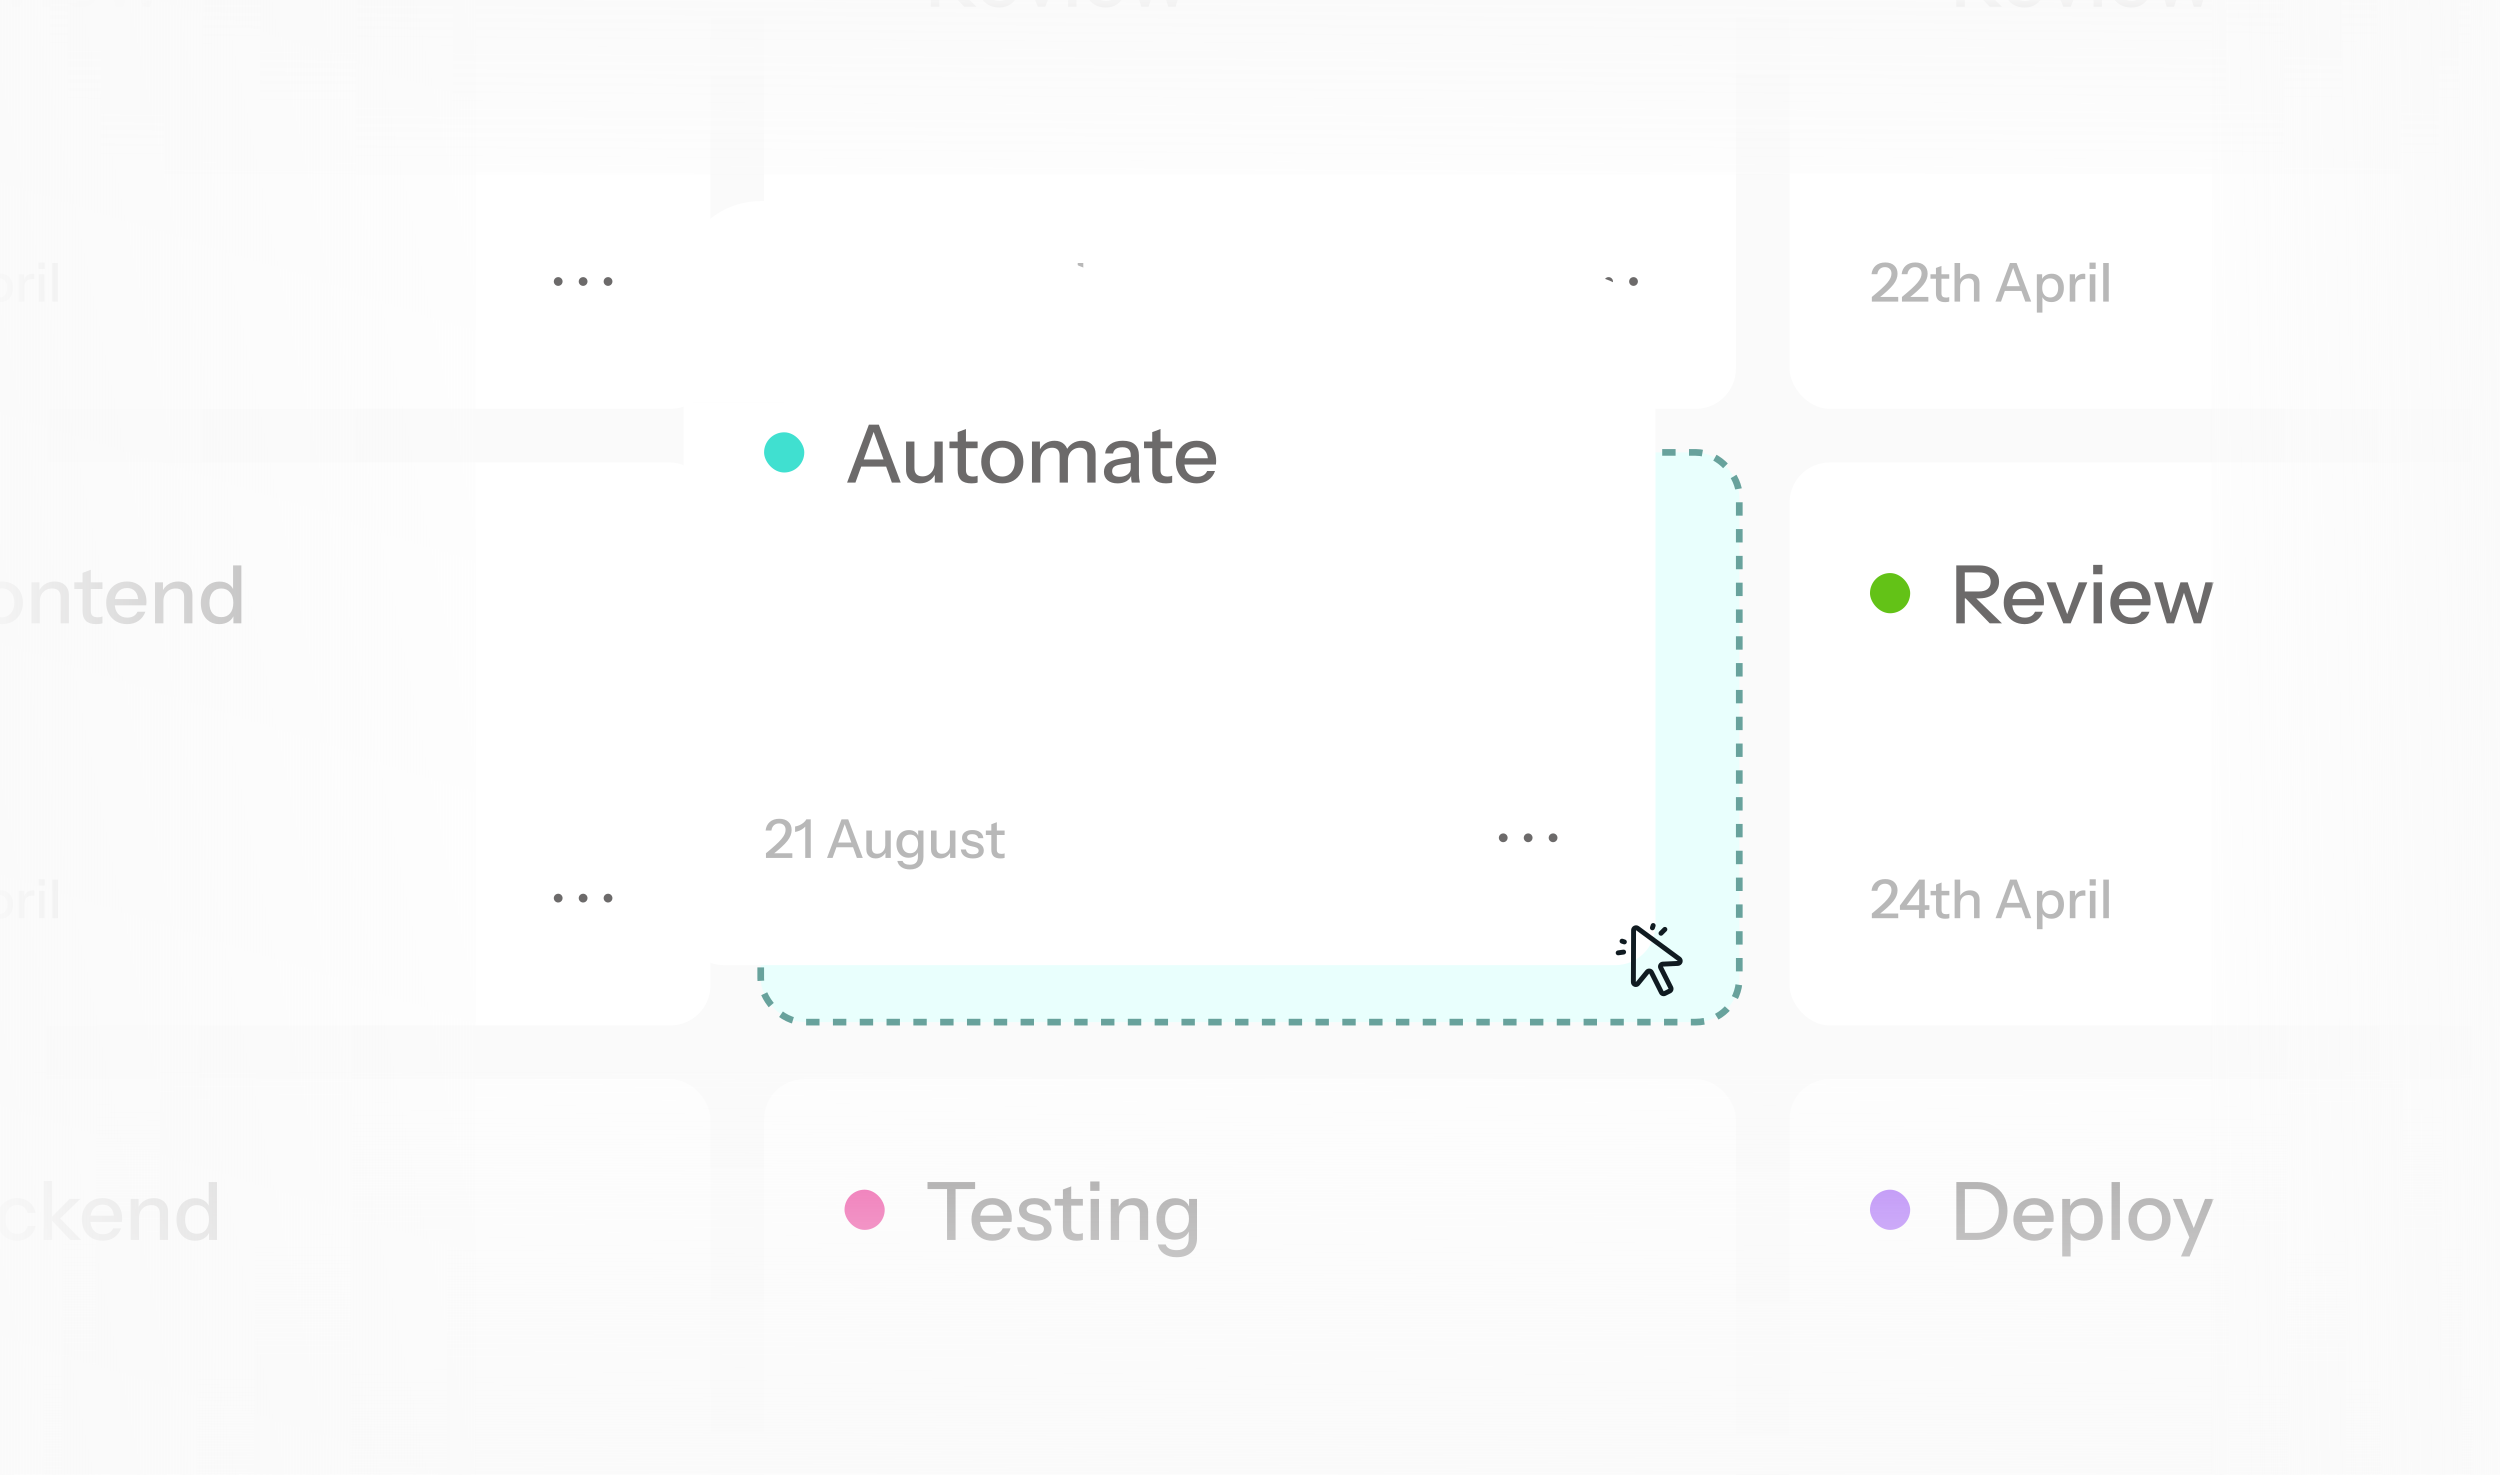 <svg width="373" height="220" viewBox="0 0 373 220" fill="none" xmlns="http://www.w3.org/2000/svg">
<g clip-path="url(#clip0_267_9752)">
<rect width="373" height="220" fill="#FAFAFA"/>
<g filter="url(#filter0_d_267_9752)">
<rect x="-39" y="-24" width="145" height="84" rx="6" fill="white"/>
<path d="M-14.124 0V-8.64H-10.716C-10.092 -8.64 -9.56 -8.536 -9.12 -8.328C-8.68 -8.128 -8.34 -7.844 -8.1 -7.476C-7.86 -7.116 -7.74 -6.688 -7.74 -6.192C-7.74 -5.696 -7.86 -5.264 -8.1 -4.896C-8.34 -4.528 -8.68 -4.24 -9.12 -4.032C-9.56 -3.824 -10.092 -3.72 -10.716 -3.72H-13.164V-4.752H-10.752C-10.176 -4.752 -9.74 -4.876 -9.444 -5.124C-9.14 -5.38 -8.988 -5.732 -8.988 -6.18C-8.988 -6.628 -9.136 -6.976 -9.432 -7.224C-9.728 -7.472 -10.168 -7.596 -10.752 -7.596H-12.852V0H-14.124ZM-9.132 0L-13.344 -4.356H-11.796L-7.308 0H-9.132ZM-3.925 0.12C-4.541 0.12 -5.085 -0.016 -5.557 -0.288C-6.021 -0.56 -6.385 -0.936 -6.649 -1.416C-6.913 -1.896 -7.045 -2.448 -7.045 -3.072C-7.045 -3.704 -6.917 -4.256 -6.661 -4.728C-6.397 -5.208 -6.029 -5.58 -5.557 -5.844C-5.085 -6.108 -4.545 -6.24 -3.937 -6.24C-3.345 -6.24 -2.833 -6.112 -2.401 -5.856C-1.961 -5.608 -1.625 -5.26 -1.393 -4.812C-1.153 -4.364 -1.033 -3.832 -1.033 -3.216C-1.033 -3.12 -1.037 -3.028 -1.045 -2.94C-1.045 -2.86 -1.053 -2.776 -1.069 -2.688H-6.205V-3.624H-1.945L-2.257 -3.252C-2.257 -3.908 -2.405 -4.408 -2.701 -4.752C-2.997 -5.096 -3.409 -5.268 -3.937 -5.268C-4.505 -5.268 -4.957 -5.072 -5.293 -4.68C-5.621 -4.296 -5.785 -3.76 -5.785 -3.072C-5.785 -2.376 -5.621 -1.832 -5.293 -1.44C-4.957 -1.048 -4.493 -0.852 -3.901 -0.852C-3.541 -0.852 -3.229 -0.924 -2.965 -1.068C-2.701 -1.22 -2.505 -1.44 -2.377 -1.728H-1.201C-1.401 -1.152 -1.741 -0.7 -2.221 -0.372C-2.693 -0.044 -3.261 0.12 -3.925 0.12ZM1.843 0L-0.653 -6.12H0.679L2.719 -0.564H2.131L4.147 -6.12H5.431L2.947 0H1.843ZM6.36 0V-6.12H7.608V0H6.36ZM6.3 -7.32V-8.724H7.68V-7.32H6.3ZM11.977 0.12C11.361 0.12 10.817 -0.016 10.345 -0.288C9.881 -0.56 9.517 -0.936 9.253 -1.416C8.989 -1.896 8.857 -2.448 8.857 -3.072C8.857 -3.704 8.985 -4.256 9.241 -4.728C9.505 -5.208 9.873 -5.58 10.345 -5.844C10.817 -6.108 11.357 -6.24 11.965 -6.24C12.557 -6.24 13.069 -6.112 13.501 -5.856C13.941 -5.608 14.277 -5.26 14.509 -4.812C14.749 -4.364 14.869 -3.832 14.869 -3.216C14.869 -3.12 14.865 -3.028 14.857 -2.94C14.857 -2.86 14.849 -2.776 14.833 -2.688H9.697V-3.624H13.957L13.645 -3.252C13.645 -3.908 13.497 -4.408 13.201 -4.752C12.905 -5.096 12.493 -5.268 11.965 -5.268C11.397 -5.268 10.945 -5.072 10.609 -4.68C10.281 -4.296 10.117 -3.76 10.117 -3.072C10.117 -2.376 10.281 -1.832 10.609 -1.44C10.945 -1.048 11.409 -0.852 12.001 -0.852C12.361 -0.852 12.673 -0.924 12.937 -1.068C13.201 -1.22 13.397 -1.44 13.525 -1.728H14.701C14.501 -1.152 14.161 -0.7 13.681 -0.372C13.209 -0.044 12.641 0.12 11.977 0.12ZM17.277 0L15.405 -6.12H16.689L17.961 -1.2H17.781L19.329 -6.12H20.409L21.957 -1.2H21.789L23.049 -6.12H24.273L22.401 0H21.309L19.761 -4.836H19.941L18.369 0H17.277Z" fill="#6C6A6A"/>
<path d="M-26.72 44V43.304C-26.16 42.845 -25.693 42.445 -25.32 42.104C-24.941 41.763 -24.64 41.459 -24.416 41.192C-24.192 40.925 -24.032 40.683 -23.936 40.464C-23.84 40.245 -23.792 40.027 -23.792 39.808C-23.792 39.509 -23.88 39.277 -24.056 39.112C-24.227 38.941 -24.464 38.856 -24.768 38.856C-25.083 38.856 -25.339 38.949 -25.536 39.136C-25.733 39.317 -25.856 39.576 -25.904 39.912H-26.768C-26.715 39.384 -26.509 38.96 -26.152 38.64C-25.789 38.32 -25.312 38.16 -24.72 38.16C-24.155 38.16 -23.709 38.309 -23.384 38.608C-23.053 38.907 -22.888 39.317 -22.888 39.84C-22.888 40.107 -22.939 40.373 -23.04 40.64C-23.136 40.901 -23.296 41.176 -23.52 41.464C-23.744 41.747 -24.045 42.061 -24.424 42.408C-24.797 42.749 -25.261 43.139 -25.816 43.576L-26.016 43.304H-22.784V44H-26.72ZM-22.228 44V43.304C-21.668 42.845 -21.201 42.445 -20.828 42.104C-20.449 41.763 -20.148 41.459 -19.924 41.192C-19.7 40.925 -19.54 40.683 -19.444 40.464C-19.348 40.245 -19.3 40.027 -19.3 39.808C-19.3 39.509 -19.388 39.277 -19.564 39.112C-19.735 38.941 -19.972 38.856 -20.276 38.856C-20.59 38.856 -20.846 38.949 -21.044 39.136C-21.241 39.317 -21.364 39.576 -21.412 39.912H-22.276C-22.223 39.384 -22.017 38.96 -21.66 38.64C-21.297 38.32 -20.82 38.16 -20.228 38.16C-19.663 38.16 -19.217 38.309 -18.892 38.608C-18.561 38.907 -18.396 39.317 -18.396 39.84C-18.396 40.107 -18.447 40.373 -18.548 40.64C-18.644 40.901 -18.804 41.176 -19.028 41.464C-19.252 41.747 -19.553 42.061 -19.932 42.408C-20.305 42.749 -20.769 43.139 -21.324 43.576L-21.524 43.304H-18.292V44H-22.228ZM-15.782 44.08C-16.256 44.08 -16.606 43.971 -16.83 43.752C-17.048 43.528 -17.158 43.2 -17.158 42.768V38.984L-16.334 38.672V42.776C-16.334 42.989 -16.278 43.147 -16.166 43.248C-16.054 43.349 -15.872 43.4 -15.622 43.4C-15.526 43.4 -15.44 43.392 -15.366 43.376C-15.291 43.36 -15.227 43.341 -15.174 43.32V43.992C-15.232 44.019 -15.315 44.04 -15.422 44.056C-15.528 44.072 -15.648 44.08 -15.782 44.08ZM-17.974 40.584V39.92H-15.174V40.584H-17.974ZM-14.385 44V38.24H-13.553V44H-14.385ZM-11.489 44V41.376C-11.489 41.093 -11.561 40.883 -11.705 40.744C-11.843 40.605 -12.051 40.536 -12.329 40.536C-12.569 40.536 -12.782 40.589 -12.969 40.696C-13.15 40.803 -13.294 40.949 -13.401 41.136C-13.502 41.323 -13.553 41.544 -13.553 41.8L-13.657 40.824C-13.523 40.52 -13.318 40.28 -13.041 40.104C-12.763 39.928 -12.441 39.84 -12.073 39.84C-11.635 39.84 -11.291 39.963 -11.041 40.208C-10.79 40.453 -10.665 40.779 -10.665 41.184V44H-11.489ZM-8.283 44L-6.115 38.24H-5.379L-7.451 44H-8.283ZM-3.827 44L-5.899 38.24H-5.123L-2.947 44H-3.827ZM-7.187 41.704H-4.099V42.408H-7.187V41.704ZM0.073 44.072C-0.311 44.072 -0.631 43.981 -0.887 43.8C-1.138 43.613 -1.304 43.355 -1.383 43.024L-1.272 43.008V45.64H-2.103V39.92H-1.312V40.856L-1.391 40.832C-1.306 40.523 -1.125 40.28 -0.848 40.104C-0.57 39.928 -0.245 39.84 0.129 39.84C0.496 39.84 0.814 39.928 1.081 40.104C1.353 40.28 1.56 40.525 1.704 40.84C1.854 41.155 1.929 41.523 1.929 41.944C1.929 42.371 1.851 42.744 1.696 43.064C1.542 43.384 1.326 43.632 1.048 43.808C0.771 43.984 0.446 44.072 0.073 44.072ZM-0.103 43.384C0.259 43.384 0.547 43.256 0.76 43C0.974 42.744 1.081 42.392 1.081 41.944C1.081 41.501 0.974 41.157 0.76 40.912C0.547 40.661 0.257 40.536 -0.112 40.536C-0.474 40.536 -0.765 40.664 -0.984 40.92C-1.197 41.171 -1.304 41.52 -1.304 41.968C-1.304 42.405 -1.197 42.752 -0.984 43.008C-0.765 43.259 -0.471 43.384 -0.103 43.384ZM2.803 44V39.92H3.595V40.936H3.635V44H2.803ZM3.635 41.872L3.531 40.904C3.627 40.557 3.792 40.293 4.027 40.112C4.261 39.931 4.541 39.84 4.867 39.84C4.989 39.84 5.075 39.851 5.123 39.872V40.656C5.096 40.645 5.059 40.64 5.011 40.64C4.963 40.635 4.904 40.632 4.835 40.632C4.435 40.632 4.133 40.736 3.931 40.944C3.733 41.152 3.635 41.461 3.635 41.872ZM5.795 44V39.92H6.627V44H5.795ZM5.755 39.12V38.184H6.675V39.12H5.755ZM7.795 44V38.24H8.627V44H7.795Z" fill="#B8B8B8"/>
<path d="M87.656 41C87.656 41.13 87.618 41.257 87.546 41.365C87.474 41.472 87.371 41.557 87.251 41.606C87.131 41.656 86.999 41.669 86.872 41.644C86.745 41.618 86.628 41.556 86.536 41.464C86.444 41.372 86.382 41.255 86.356 41.128C86.331 41.001 86.344 40.869 86.394 40.749C86.443 40.629 86.528 40.526 86.635 40.454C86.743 40.382 86.87 40.344 87 40.344C87.174 40.344 87.341 40.413 87.464 40.536C87.587 40.659 87.656 40.826 87.656 41ZM90.719 40.344C90.589 40.344 90.462 40.382 90.354 40.454C90.246 40.526 90.162 40.629 90.112 40.749C90.063 40.869 90.05 41.001 90.075 41.128C90.1 41.255 90.163 41.372 90.255 41.464C90.347 41.556 90.463 41.618 90.591 41.644C90.718 41.669 90.85 41.656 90.97 41.606C91.09 41.557 91.192 41.472 91.264 41.365C91.337 41.257 91.375 41.13 91.375 41C91.375 40.826 91.306 40.659 91.183 40.536C91.06 40.413 90.893 40.344 90.719 40.344ZM83.281 40.344C83.151 40.344 83.025 40.382 82.917 40.454C82.809 40.526 82.725 40.629 82.675 40.749C82.625 40.869 82.612 41.001 82.638 41.128C82.663 41.255 82.725 41.372 82.817 41.464C82.909 41.556 83.026 41.618 83.153 41.644C83.281 41.669 83.412 41.656 83.532 41.606C83.652 41.557 83.755 41.472 83.827 41.365C83.899 41.257 83.938 41.13 83.938 41C83.938 40.826 83.868 40.659 83.745 40.536C83.622 40.413 83.455 40.344 83.281 40.344Z" fill="#6C6A6A"/>
</g>
<g filter="url(#filter1_d_267_9752)">
<rect x="-39" y="68" width="145" height="84" rx="6" fill="white"/>
<path d="M-14.112 92V83.36H-12.84V92H-14.112ZM-13.488 88.412V87.368H-8.736V88.412H-13.488ZM-13.488 84.404V83.36H-8.412V84.404H-13.488ZM-6.952 92V85.88H-5.764V87.404H-5.704V92H-6.952ZM-5.704 88.808L-5.86 87.356C-5.716 86.836 -5.468 86.44 -5.116 86.168C-4.764 85.896 -4.344 85.76 -3.856 85.76C-3.672 85.76 -3.544 85.776 -3.472 85.808V86.984C-3.512 86.968 -3.568 86.96 -3.64 86.96C-3.712 86.952 -3.8 86.948 -3.904 86.948C-4.504 86.948 -4.956 87.104 -5.26 87.416C-5.556 87.728 -5.704 88.192 -5.704 88.808ZM0.27 92.12C-0.354 92.12 -0.902 91.984 -1.374 91.712C-1.846 91.432 -2.214 91.052 -2.478 90.572C-2.742 90.084 -2.874 89.532 -2.874 88.916C-2.874 88.292 -2.742 87.744 -2.478 87.272C-2.206 86.8 -1.838 86.432 -1.374 86.168C-0.902 85.896 -0.354 85.76 0.27 85.76C0.902 85.76 1.454 85.896 1.926 86.168C2.398 86.432 2.762 86.8 3.018 87.272C3.282 87.744 3.414 88.292 3.414 88.916C3.414 89.532 3.282 90.084 3.018 90.572C2.762 91.052 2.398 91.432 1.926 91.712C1.454 91.984 0.902 92.12 0.27 92.12ZM0.27 91.1C0.646 91.1 0.97 91.008 1.242 90.824C1.522 90.64 1.742 90.384 1.902 90.056C2.062 89.728 2.142 89.344 2.142 88.904C2.142 88.248 1.966 87.732 1.614 87.356C1.27 86.972 0.822 86.78 0.27 86.78C-0.274 86.78 -0.722 86.972 -1.074 87.356C-1.418 87.74 -1.59 88.256 -1.59 88.904C-1.59 89.344 -1.514 89.728 -1.362 90.056C-1.202 90.384 -0.982 90.64 -0.702 90.824C-0.414 91.008 -0.09 91.1 0.27 91.1ZM4.696 92V85.88H5.884V87.32H5.944V92H4.696ZM9.04 92V88.064C9.04 87.64 8.932 87.324 8.716 87.116C8.508 86.908 8.196 86.804 7.78 86.804C7.42 86.804 7.1 86.884 6.82 87.044C6.548 87.204 6.332 87.424 6.172 87.704C6.02 87.984 5.944 88.316 5.944 88.7L5.788 87.236C5.988 86.78 6.296 86.42 6.712 86.156C7.128 85.892 7.612 85.76 8.164 85.76C8.82 85.76 9.336 85.944 9.712 86.312C10.088 86.68 10.276 87.168 10.276 87.776V92H9.04ZM14.378 92.12C13.666 92.12 13.142 91.956 12.806 91.628C12.478 91.292 12.314 90.8 12.314 90.152V84.476L13.55 84.008V90.164C13.55 90.484 13.634 90.72 13.802 90.872C13.97 91.024 14.242 91.1 14.618 91.1C14.762 91.1 14.89 91.088 15.002 91.064C15.114 91.04 15.21 91.012 15.29 90.98V91.988C15.202 92.028 15.078 92.06 14.918 92.084C14.758 92.108 14.578 92.12 14.378 92.12ZM11.09 86.876V85.88H15.29V86.876H11.09ZM18.961 92.12C18.345 92.12 17.801 91.984 17.329 91.712C16.865 91.44 16.501 91.064 16.237 90.584C15.973 90.104 15.841 89.552 15.841 88.928C15.841 88.296 15.969 87.744 16.225 87.272C16.489 86.792 16.857 86.42 17.329 86.156C17.801 85.892 18.341 85.76 18.949 85.76C19.541 85.76 20.053 85.888 20.485 86.144C20.925 86.392 21.261 86.74 21.493 87.188C21.733 87.636 21.853 88.168 21.853 88.784C21.853 88.88 21.849 88.972 21.841 89.06C21.841 89.14 21.833 89.224 21.817 89.312H16.681V88.376H20.941L20.629 88.748C20.629 88.092 20.481 87.592 20.185 87.248C19.889 86.904 19.477 86.732 18.949 86.732C18.381 86.732 17.929 86.928 17.593 87.32C17.265 87.704 17.101 88.24 17.101 88.928C17.101 89.624 17.265 90.168 17.593 90.56C17.929 90.952 18.393 91.148 18.985 91.148C19.345 91.148 19.657 91.076 19.921 90.932C20.185 90.78 20.381 90.56 20.509 90.272H21.685C21.485 90.848 21.145 91.3 20.665 91.628C20.193 91.956 19.625 92.12 18.961 92.12ZM23.13 92V85.88H24.318V87.32H24.378V92H23.13ZM27.474 92V88.064C27.474 87.64 27.366 87.324 27.15 87.116C26.942 86.908 26.63 86.804 26.214 86.804C25.854 86.804 25.534 86.884 25.254 87.044C24.982 87.204 24.766 87.424 24.606 87.704C24.454 87.984 24.378 88.316 24.378 88.7L24.222 87.236C24.422 86.78 24.73 86.42 25.146 86.156C25.562 85.892 26.046 85.76 26.598 85.76C27.254 85.76 27.77 85.944 28.146 86.312C28.522 86.68 28.71 87.168 28.71 87.776V92H27.474ZM34.823 92V90.596L34.943 90.632C34.815 91.088 34.551 91.452 34.151 91.724C33.751 91.988 33.271 92.12 32.711 92.12C32.159 92.12 31.675 91.988 31.259 91.724C30.851 91.46 30.531 91.092 30.299 90.62C30.075 90.148 29.963 89.596 29.963 88.964C29.963 88.324 30.079 87.764 30.311 87.284C30.543 86.804 30.867 86.432 31.283 86.168C31.699 85.904 32.187 85.772 32.747 85.772C33.331 85.772 33.811 85.912 34.187 86.192C34.571 86.464 34.823 86.848 34.943 87.344L34.775 87.368V83.36H36.011V92H34.823ZM33.023 91.076C33.575 91.076 34.011 90.888 34.331 90.512C34.651 90.128 34.811 89.6 34.811 88.928C34.811 88.272 34.647 87.756 34.319 87.38C33.999 86.996 33.563 86.804 33.011 86.804C32.467 86.804 32.035 86.996 31.715 87.38C31.403 87.756 31.247 88.284 31.247 88.964C31.247 89.628 31.403 90.148 31.715 90.524C32.035 90.892 32.471 91.076 33.023 91.076Z" fill="#6C6A6A"/>
<path d="M-26.72 136V135.304C-26.16 134.845 -25.693 134.445 -25.32 134.104C-24.941 133.763 -24.64 133.459 -24.416 133.192C-24.192 132.925 -24.032 132.683 -23.936 132.464C-23.84 132.245 -23.792 132.027 -23.792 131.808C-23.792 131.509 -23.88 131.277 -24.056 131.112C-24.227 130.941 -24.464 130.856 -24.768 130.856C-25.083 130.856 -25.339 130.949 -25.536 131.136C-25.733 131.317 -25.856 131.576 -25.904 131.912H-26.768C-26.715 131.384 -26.509 130.96 -26.152 130.64C-25.789 130.32 -25.312 130.16 -24.72 130.16C-24.155 130.16 -23.709 130.309 -23.384 130.608C-23.053 130.907 -22.888 131.317 -22.888 131.84C-22.888 132.107 -22.939 132.373 -23.04 132.64C-23.136 132.901 -23.296 133.176 -23.52 133.464C-23.744 133.747 -24.045 134.061 -24.424 134.408C-24.797 134.749 -25.261 135.139 -25.816 135.576L-26.016 135.304H-22.784V136H-26.72ZM-19.693 136V134.48L-19.661 134.32V131.032L-19.357 131.12L-21.757 134.368L-22.085 134.056H-18.133V134.752H-22.533V134.104L-19.661 130.24H-18.821V136H-19.693ZM-15.766 136.08C-16.241 136.08 -16.59 135.971 -16.814 135.752C-17.033 135.528 -17.142 135.2 -17.142 134.768V130.984L-16.318 130.672V134.776C-16.318 134.989 -16.262 135.147 -16.15 135.248C-16.038 135.349 -15.857 135.4 -15.606 135.4C-15.51 135.4 -15.425 135.392 -15.35 135.376C-15.275 135.36 -15.211 135.341 -15.158 135.32V135.992C-15.217 136.019 -15.299 136.04 -15.406 136.056C-15.513 136.072 -15.633 136.08 -15.766 136.08ZM-17.958 132.584V131.92H-15.158V132.584H-17.958ZM-14.369 136V130.24H-13.537V136H-14.369ZM-11.473 136V133.376C-11.473 133.093 -11.545 132.883 -11.689 132.744C-11.828 132.605 -12.036 132.536 -12.313 132.536C-12.553 132.536 -12.767 132.589 -12.953 132.696C-13.134 132.803 -13.278 132.949 -13.385 133.136C-13.486 133.323 -13.537 133.544 -13.537 133.8L-13.641 132.824C-13.508 132.52 -13.303 132.28 -13.025 132.104C-12.748 131.928 -12.425 131.84 -12.057 131.84C-11.62 131.84 -11.276 131.963 -11.025 132.208C-10.774 132.453 -10.649 132.779 -10.649 133.184V136H-11.473ZM-8.267 136L-6.099 130.24H-5.363L-7.435 136H-8.267ZM-3.811 136L-5.883 130.24H-5.107L-2.931 136H-3.811ZM-7.171 133.704H-4.083V134.408H-7.171V133.704ZM0.088 136.072C-0.296 136.072 -0.616 135.981 -0.872 135.8C-1.123 135.613 -1.288 135.355 -1.368 135.024L-1.256 135.008V137.64H-2.088V131.92H-1.296V132.856L-1.376 132.832C-1.291 132.523 -1.109 132.28 -0.832 132.104C-0.555 131.928 -0.229 131.84 0.144 131.84C0.512 131.84 0.829 131.928 1.096 132.104C1.368 132.28 1.576 132.525 1.72 132.84C1.869 133.155 1.944 133.523 1.944 133.944C1.944 134.371 1.867 134.744 1.712 135.064C1.557 135.384 1.341 135.632 1.064 135.808C0.787 135.984 0.461 136.072 0.088 136.072ZM-0.088 135.384C0.275 135.384 0.563 135.256 0.776 135C0.989 134.744 1.096 134.392 1.096 133.944C1.096 133.501 0.989 133.157 0.776 132.912C0.563 132.661 0.272 132.536 -0.096 132.536C-0.459 132.536 -0.749 132.664 -0.968 132.92C-1.181 133.171 -1.288 133.52 -1.288 133.968C-1.288 134.405 -1.181 134.752 -0.968 135.008C-0.749 135.259 -0.456 135.384 -0.088 135.384ZM2.818 136V131.92H3.61V132.936H3.65V136H2.818ZM3.65 133.872L3.546 132.904C3.642 132.557 3.808 132.293 4.042 132.112C4.277 131.931 4.557 131.84 4.882 131.84C5.005 131.84 5.09 131.851 5.138 131.872V132.656C5.112 132.645 5.074 132.64 5.026 132.64C4.978 132.635 4.92 132.632 4.85 132.632C4.45 132.632 4.149 132.736 3.946 132.944C3.749 133.152 3.65 133.461 3.65 133.872ZM5.811 136V131.92H6.643V136H5.811ZM5.771 131.12V130.184H6.691V131.12H5.771ZM7.811 136V130.24H8.643V136H7.811Z" fill="#B8B8B8"/>
<path d="M87.656 133C87.656 133.13 87.618 133.257 87.546 133.365C87.474 133.473 87.371 133.557 87.251 133.606C87.131 133.656 86.999 133.669 86.872 133.644C86.745 133.618 86.628 133.556 86.536 133.464C86.444 133.372 86.382 133.255 86.356 133.128C86.331 133.001 86.344 132.869 86.394 132.749C86.443 132.629 86.528 132.526 86.635 132.454C86.743 132.382 86.87 132.344 87 132.344C87.174 132.344 87.341 132.413 87.464 132.536C87.587 132.659 87.656 132.826 87.656 133ZM90.719 132.344C90.589 132.344 90.462 132.382 90.354 132.454C90.246 132.526 90.162 132.629 90.112 132.749C90.063 132.869 90.05 133.001 90.075 133.128C90.1 133.255 90.163 133.372 90.255 133.464C90.347 133.556 90.463 133.618 90.591 133.644C90.718 133.669 90.85 133.656 90.97 133.606C91.09 133.557 91.192 133.473 91.264 133.365C91.337 133.257 91.375 133.13 91.375 133C91.375 132.826 91.306 132.659 91.183 132.536C91.06 132.413 90.893 132.344 90.719 132.344ZM83.281 132.344C83.151 132.344 83.025 132.382 82.917 132.454C82.809 132.526 82.725 132.629 82.675 132.749C82.625 132.869 82.612 133.001 82.638 133.128C82.663 133.255 82.725 133.372 82.817 133.464C82.909 133.556 83.026 133.618 83.153 133.644C83.281 133.669 83.412 133.656 83.532 133.606C83.652 133.557 83.755 133.473 83.827 133.365C83.899 133.257 83.938 133.13 83.938 133C83.938 132.826 83.868 132.659 83.745 132.536C83.622 132.413 83.455 132.344 83.281 132.344Z" fill="#6C6A6A"/>
</g>
<g filter="url(#filter2_d_267_9752)">
<rect x="-39" y="160" width="145" height="84" rx="6" fill="white"/>
<path d="M-13.176 184V183.016H-10.596C-10.108 183.016 -9.728 182.884 -9.456 182.62C-9.176 182.356 -9.036 181.996 -9.036 181.54C-9.036 181.06 -9.184 180.676 -9.48 180.388C-9.768 180.1 -10.164 179.956 -10.668 179.956H-13.176V178.996H-10.788C-10.3 178.996 -9.924 178.88 -9.66 178.648C-9.388 178.408 -9.252 178.068 -9.252 177.628C-9.252 177.212 -9.38 176.896 -9.636 176.68C-9.884 176.456 -10.252 176.344 -10.74 176.344H-13.176V175.36H-10.548C-9.764 175.36 -9.14 175.552 -8.676 175.936C-8.212 176.312 -7.98 176.828 -7.98 177.484C-7.98 177.9 -8.076 178.268 -8.268 178.588C-8.452 178.9 -8.708 179.144 -9.036 179.32C-9.364 179.488 -9.736 179.572 -10.152 179.572L-10.092 179.32C-9.644 179.32 -9.244 179.424 -8.892 179.632C-8.54 179.832 -8.26 180.108 -8.052 180.46C-7.844 180.812 -7.74 181.22 -7.74 181.684C-7.74 182.14 -7.852 182.544 -8.076 182.896C-8.292 183.248 -8.6 183.52 -9 183.712C-9.4 183.904 -9.864 184 -10.392 184H-13.176ZM-14.112 184V175.36H-12.84V184H-14.112ZM-2.703 184C-2.743 183.848 -2.771 183.68 -2.787 183.496C-2.795 183.312 -2.799 183.088 -2.799 182.824H-2.859V179.908C-2.859 179.516 -2.959 179.224 -3.159 179.032C-3.351 178.832 -3.659 178.732 -4.083 178.732C-4.491 178.732 -4.819 178.812 -5.067 178.972C-5.307 179.132 -5.447 179.36 -5.487 179.656H-6.675C-6.619 179.08 -6.359 178.62 -5.895 178.276C-5.431 177.932 -4.811 177.76 -4.035 177.76C-3.235 177.76 -2.635 177.948 -2.235 178.324C-1.835 178.692 -1.635 179.236 -1.635 179.956V182.824C-1.635 183.008 -1.623 183.196 -1.599 183.388C-1.575 183.58 -1.539 183.784 -1.491 184H-2.703ZM-4.815 184.12C-5.439 184.12 -5.935 183.968 -6.303 183.664C-6.671 183.352 -6.855 182.932 -6.855 182.404C-6.855 181.86 -6.663 181.432 -6.279 181.12C-5.887 180.8 -5.327 180.584 -4.599 180.472L-2.583 180.148V181.024L-4.407 181.312C-4.815 181.376 -5.123 181.484 -5.331 181.636C-5.531 181.788 -5.631 182.008 -5.631 182.296C-5.631 182.576 -5.539 182.788 -5.355 182.932C-5.163 183.068 -4.887 183.136 -4.527 183.136C-4.047 183.136 -3.651 183.02 -3.339 182.788C-3.019 182.556 -2.859 182.264 -2.859 181.912L-2.703 182.8C-2.847 183.224 -3.103 183.552 -3.471 183.784C-3.839 184.008 -4.287 184.12 -4.815 184.12ZM2.553 184.12C1.969 184.12 1.449 183.984 0.993 183.712C0.537 183.432 0.177 183.052 -0.087 182.572C-0.343 182.092 -0.471 181.544 -0.471 180.928C-0.471 180.312 -0.343 179.768 -0.087 179.296C0.177 178.816 0.537 178.44 0.993 178.168C1.449 177.896 1.965 177.76 2.541 177.76C3.029 177.76 3.465 177.852 3.849 178.036C4.233 178.22 4.549 178.476 4.797 178.804C5.045 179.132 5.205 179.52 5.277 179.968H4.101C4.021 179.608 3.845 179.32 3.573 179.104C3.309 178.888 2.973 178.78 2.565 178.78C2.213 178.78 1.905 178.868 1.641 179.044C1.377 179.22 1.173 179.468 1.029 179.788C0.885 180.108 0.813 180.488 0.813 180.928C0.813 181.36 0.885 181.74 1.029 182.068C1.173 182.396 1.377 182.652 1.641 182.836C1.905 183.012 2.217 183.1 2.577 183.1C2.969 183.1 3.301 182.996 3.573 182.788C3.853 182.572 4.033 182.284 4.113 181.924H5.289C5.209 182.364 5.041 182.748 4.785 183.076C4.537 183.404 4.221 183.66 3.837 183.844C3.453 184.028 3.025 184.12 2.553 184.12ZM6.524 184V175.204H7.772V184H6.524ZM10.496 184L7.484 180.82L10.4 177.88H11.972L8.66 181.096L8.72 180.532L12.092 184H10.496ZM15.329 184.12C14.713 184.12 14.168 183.984 13.697 183.712C13.232 183.44 12.868 183.064 12.604 182.584C12.341 182.104 12.209 181.552 12.209 180.928C12.209 180.296 12.336 179.744 12.592 179.272C12.857 178.792 13.225 178.42 13.697 178.156C14.168 177.892 14.709 177.76 15.316 177.76C15.909 177.76 16.421 177.888 16.852 178.144C17.293 178.392 17.628 178.74 17.86 179.188C18.101 179.636 18.221 180.168 18.221 180.784C18.221 180.88 18.216 180.972 18.209 181.06C18.209 181.14 18.201 181.224 18.184 181.312H13.049V180.376H17.308L16.997 180.748C16.997 180.092 16.849 179.592 16.552 179.248C16.256 178.904 15.845 178.732 15.316 178.732C14.748 178.732 14.296 178.928 13.96 179.32C13.633 179.704 13.469 180.24 13.469 180.928C13.469 181.624 13.633 182.168 13.96 182.56C14.296 182.952 14.761 183.148 15.352 183.148C15.713 183.148 16.024 183.076 16.288 182.932C16.552 182.78 16.748 182.56 16.877 182.272H18.052C17.852 182.848 17.512 183.3 17.032 183.628C16.561 183.956 15.992 184.12 15.329 184.12ZM19.497 184V177.88H20.685V179.32H20.745V184H19.497ZM23.841 184V180.064C23.841 179.64 23.733 179.324 23.517 179.116C23.309 178.908 22.997 178.804 22.581 178.804C22.221 178.804 21.901 178.884 21.621 179.044C21.349 179.204 21.133 179.424 20.973 179.704C20.821 179.984 20.745 180.316 20.745 180.7L20.589 179.236C20.789 178.78 21.097 178.42 21.513 178.156C21.929 177.892 22.413 177.76 22.965 177.76C23.621 177.76 24.137 177.944 24.513 178.312C24.889 178.68 25.077 179.168 25.077 179.776V184H23.841ZM31.19 184V182.596L31.31 182.632C31.182 183.088 30.918 183.452 30.518 183.724C30.118 183.988 29.638 184.12 29.078 184.12C28.526 184.12 28.042 183.988 27.626 183.724C27.218 183.46 26.898 183.092 26.666 182.62C26.442 182.148 26.33 181.596 26.33 180.964C26.33 180.324 26.446 179.764 26.678 179.284C26.91 178.804 27.234 178.432 27.65 178.168C28.066 177.904 28.554 177.772 29.114 177.772C29.698 177.772 30.178 177.912 30.554 178.192C30.938 178.464 31.19 178.848 31.31 179.344L31.142 179.368V175.36H32.378V184H31.19ZM29.39 183.076C29.942 183.076 30.378 182.888 30.698 182.512C31.018 182.128 31.178 181.6 31.178 180.928C31.178 180.272 31.014 179.756 30.686 179.38C30.366 178.996 29.93 178.804 29.378 178.804C28.834 178.804 28.402 178.996 28.082 179.38C27.77 179.756 27.614 180.284 27.614 180.964C27.614 181.628 27.77 182.148 28.082 182.524C28.402 182.892 28.838 183.076 29.39 183.076Z" fill="#6C6A6A"/>
</g>
<g filter="url(#filter3_d_267_9752)">
<rect x="114" y="-24" width="145" height="84" rx="6" fill="white"/>
<path d="M138.876 0V-8.64H142.284C142.908 -8.64 143.44 -8.536 143.88 -8.328C144.32 -8.128 144.66 -7.844 144.9 -7.476C145.14 -7.116 145.26 -6.688 145.26 -6.192C145.26 -5.696 145.14 -5.264 144.9 -4.896C144.66 -4.528 144.32 -4.24 143.88 -4.032C143.44 -3.824 142.908 -3.72 142.284 -3.72H139.836V-4.752H142.248C142.824 -4.752 143.26 -4.876 143.556 -5.124C143.86 -5.38 144.012 -5.732 144.012 -6.18C144.012 -6.628 143.864 -6.976 143.568 -7.224C143.272 -7.472 142.832 -7.596 142.248 -7.596H140.148V0H138.876ZM143.868 0L139.656 -4.356H141.204L145.692 0H143.868ZM149.075 0.12C148.459 0.12 147.915 -0.016 147.443 -0.288C146.979 -0.56 146.615 -0.936 146.351 -1.416C146.087 -1.896 145.955 -2.448 145.955 -3.072C145.955 -3.704 146.083 -4.256 146.339 -4.728C146.603 -5.208 146.971 -5.58 147.443 -5.844C147.915 -6.108 148.455 -6.24 149.063 -6.24C149.655 -6.24 150.167 -6.112 150.599 -5.856C151.039 -5.608 151.375 -5.26 151.607 -4.812C151.847 -4.364 151.967 -3.832 151.967 -3.216C151.967 -3.12 151.963 -3.028 151.955 -2.94C151.955 -2.86 151.947 -2.776 151.931 -2.688H146.795V-3.624H151.055L150.743 -3.252C150.743 -3.908 150.595 -4.408 150.299 -4.752C150.003 -5.096 149.591 -5.268 149.063 -5.268C148.495 -5.268 148.043 -5.072 147.707 -4.68C147.379 -4.296 147.215 -3.76 147.215 -3.072C147.215 -2.376 147.379 -1.832 147.707 -1.44C148.043 -1.048 148.507 -0.852 149.099 -0.852C149.459 -0.852 149.771 -0.924 150.035 -1.068C150.299 -1.22 150.495 -1.44 150.623 -1.728H151.799C151.599 -1.152 151.259 -0.7 150.779 -0.372C150.307 -0.044 149.739 0.12 149.075 0.12ZM154.843 0L152.347 -6.12H153.679L155.719 -0.564H155.131L157.147 -6.12H158.431L155.947 0H154.843ZM159.36 0V-6.12H160.608V0H159.36ZM159.3 -7.32V-8.724H160.68V-7.32H159.3ZM164.977 0.12C164.361 0.12 163.817 -0.016 163.345 -0.288C162.881 -0.56 162.517 -0.936 162.253 -1.416C161.989 -1.896 161.857 -2.448 161.857 -3.072C161.857 -3.704 161.985 -4.256 162.241 -4.728C162.505 -5.208 162.873 -5.58 163.345 -5.844C163.817 -6.108 164.357 -6.24 164.965 -6.24C165.557 -6.24 166.069 -6.112 166.501 -5.856C166.941 -5.608 167.277 -5.26 167.509 -4.812C167.749 -4.364 167.869 -3.832 167.869 -3.216C167.869 -3.12 167.865 -3.028 167.857 -2.94C167.857 -2.86 167.849 -2.776 167.833 -2.688H162.697V-3.624H166.957L166.645 -3.252C166.645 -3.908 166.497 -4.408 166.201 -4.752C165.905 -5.096 165.493 -5.268 164.965 -5.268C164.397 -5.268 163.945 -5.072 163.609 -4.68C163.281 -4.296 163.117 -3.76 163.117 -3.072C163.117 -2.376 163.281 -1.832 163.609 -1.44C163.945 -1.048 164.409 -0.852 165.001 -0.852C165.361 -0.852 165.673 -0.924 165.937 -1.068C166.201 -1.22 166.397 -1.44 166.525 -1.728H167.701C167.501 -1.152 167.161 -0.7 166.681 -0.372C166.209 -0.044 165.641 0.12 164.977 0.12ZM170.277 0L168.405 -6.12H169.689L170.961 -1.2H170.781L172.329 -6.12H173.409L174.957 -1.2H174.789L176.049 -6.12H177.273L175.401 0H174.309L172.761 -4.836H172.941L171.369 0H170.277Z" fill="#6C6A6A"/>
<path d="M126.28 44V43.304C126.84 42.845 127.307 42.445 127.68 42.104C128.059 41.763 128.36 41.459 128.584 41.192C128.808 40.925 128.968 40.683 129.064 40.464C129.16 40.245 129.208 40.027 129.208 39.808C129.208 39.509 129.12 39.277 128.944 39.112C128.773 38.941 128.536 38.856 128.232 38.856C127.917 38.856 127.661 38.949 127.464 39.136C127.267 39.317 127.144 39.576 127.096 39.912H126.232C126.285 39.384 126.491 38.96 126.848 38.64C127.211 38.32 127.688 38.16 128.28 38.16C128.845 38.16 129.291 38.309 129.616 38.608C129.947 38.907 130.112 39.317 130.112 39.84C130.112 40.107 130.061 40.373 129.96 40.64C129.864 40.901 129.704 41.176 129.48 41.464C129.256 41.747 128.955 42.061 128.576 42.408C128.203 42.749 127.739 43.139 127.184 43.576L126.984 43.304H130.216V44H126.28ZM130.772 44V43.304C131.332 42.845 131.799 42.445 132.172 42.104C132.551 41.763 132.852 41.459 133.076 41.192C133.3 40.925 133.46 40.683 133.556 40.464C133.652 40.245 133.7 40.027 133.7 39.808C133.7 39.509 133.612 39.277 133.436 39.112C133.266 38.941 133.028 38.856 132.724 38.856C132.41 38.856 132.154 38.949 131.956 39.136C131.759 39.317 131.636 39.576 131.588 39.912H130.724C130.778 39.384 130.983 38.96 131.34 38.64C131.703 38.32 132.18 38.16 132.772 38.16C133.338 38.16 133.783 38.309 134.108 38.608C134.439 38.907 134.604 39.317 134.604 39.84C134.604 40.107 134.554 40.373 134.452 40.64C134.356 40.901 134.196 41.176 133.972 41.464C133.748 41.747 133.447 42.061 133.068 42.408C132.695 42.749 132.231 43.139 131.676 43.576L131.476 43.304H134.708V44H130.772ZM137.218 44.08C136.744 44.08 136.394 43.971 136.17 43.752C135.952 43.528 135.842 43.2 135.842 42.768V38.984L136.666 38.672V42.776C136.666 42.989 136.722 43.147 136.834 43.248C136.946 43.349 137.128 43.4 137.378 43.4C137.474 43.4 137.56 43.392 137.634 43.376C137.709 43.36 137.773 43.341 137.826 43.32V43.992C137.768 44.019 137.685 44.04 137.578 44.056C137.472 44.072 137.352 44.08 137.218 44.08ZM135.026 40.584V39.92H137.826V40.584H135.026ZM138.615 44V38.24H139.447V44H138.615ZM141.511 44V41.376C141.511 41.093 141.439 40.883 141.295 40.744C141.157 40.605 140.949 40.536 140.671 40.536C140.431 40.536 140.218 40.589 140.031 40.696C139.85 40.803 139.706 40.949 139.599 41.136C139.498 41.323 139.447 41.544 139.447 41.8L139.343 40.824C139.477 40.52 139.682 40.28 139.959 40.104C140.237 39.928 140.559 39.84 140.927 39.84C141.365 39.84 141.709 39.963 141.959 40.208C142.21 40.453 142.335 40.779 142.335 41.184V44H141.511ZM144.717 44L146.885 38.24H147.621L145.549 44H144.717ZM149.173 44L147.101 38.24H147.877L150.053 44H149.173ZM145.813 41.704H148.901V42.408H145.813V41.704ZM153.073 44.072C152.689 44.072 152.369 43.981 152.113 43.8C151.862 43.613 151.697 43.355 151.617 43.024L151.729 43.008V45.64H150.897V39.92H151.689V40.856L151.609 40.832C151.694 40.523 151.875 40.28 152.153 40.104C152.43 39.928 152.755 39.84 153.129 39.84C153.497 39.84 153.814 39.928 154.081 40.104C154.353 40.28 154.561 40.525 154.705 40.84C154.854 41.155 154.929 41.523 154.929 41.944C154.929 42.371 154.851 42.744 154.697 43.064C154.542 43.384 154.326 43.632 154.049 43.808C153.771 43.984 153.446 44.072 153.073 44.072ZM152.897 43.384C153.259 43.384 153.547 43.256 153.761 43C153.974 42.744 154.081 42.392 154.081 41.944C154.081 41.501 153.974 41.157 153.761 40.912C153.547 40.661 153.257 40.536 152.889 40.536C152.526 40.536 152.235 40.664 152.017 40.92C151.803 41.171 151.697 41.52 151.697 41.968C151.697 42.405 151.803 42.752 152.017 43.008C152.235 43.259 152.529 43.384 152.897 43.384ZM155.803 44V39.92H156.595V40.936H156.635V44H155.803ZM156.635 41.872L156.531 40.904C156.627 40.557 156.792 40.293 157.027 40.112C157.261 39.931 157.541 39.84 157.867 39.84C157.989 39.84 158.075 39.851 158.123 39.872V40.656C158.096 40.645 158.059 40.64 158.011 40.64C157.963 40.635 157.904 40.632 157.835 40.632C157.435 40.632 157.133 40.736 156.931 40.944C156.733 41.152 156.635 41.461 156.635 41.872ZM158.795 44V39.92H159.627V44H158.795ZM158.755 39.12V38.184H159.675V39.12H158.755ZM160.795 44V38.24H161.627V44H160.795Z" fill="#B8B8B8"/>
<path d="M240.656 41C240.656 41.13 240.618 41.257 240.546 41.365C240.474 41.472 240.371 41.557 240.251 41.606C240.131 41.656 239.999 41.669 239.872 41.644C239.745 41.618 239.628 41.556 239.536 41.464C239.444 41.372 239.382 41.255 239.356 41.128C239.331 41.001 239.344 40.869 239.394 40.749C239.443 40.629 239.527 40.526 239.635 40.454C239.743 40.382 239.87 40.344 240 40.344C240.174 40.344 240.341 40.413 240.464 40.536C240.587 40.659 240.656 40.826 240.656 41ZM243.719 40.344C243.589 40.344 243.462 40.382 243.354 40.454C243.246 40.526 243.162 40.629 243.112 40.749C243.063 40.869 243.05 41.001 243.075 41.128C243.1 41.255 243.163 41.372 243.255 41.464C243.346 41.556 243.463 41.618 243.591 41.644C243.718 41.669 243.85 41.656 243.97 41.606C244.09 41.557 244.192 41.472 244.264 41.365C244.337 41.257 244.375 41.13 244.375 41C244.375 40.826 244.306 40.659 244.183 40.536C244.06 40.413 243.893 40.344 243.719 40.344ZM236.281 40.344C236.151 40.344 236.025 40.382 235.917 40.454C235.809 40.526 235.725 40.629 235.675 40.749C235.625 40.869 235.612 41.001 235.638 41.128C235.663 41.255 235.725 41.372 235.817 41.464C235.909 41.556 236.026 41.618 236.153 41.644C236.281 41.669 236.412 41.656 236.532 41.606C236.652 41.557 236.755 41.472 236.827 41.365C236.899 41.257 236.938 41.13 236.938 41C236.938 40.826 236.868 40.659 236.745 40.536C236.622 40.413 236.455 40.344 236.281 40.344Z" fill="#6C6A6A"/>
</g>
<rect x="113.5" y="67.5" width="146" height="85" rx="6.5" fill="#E9FFFD"/>
<rect x="113.5" y="67.5" width="146" height="85" rx="6.5" stroke="#68A29C" stroke-dasharray="2 2">
  <animate attributeName="stroke-dashoffset" values="0;4" dur="1s" repeatCount="indefinite"/>
</rect>
<g filter="url(#filter4_d_267_9752)">
<rect x="114" y="160" width="145" height="84" rx="6" fill="white"/>
<rect x="126" y="176.5" width="6" height="6" rx="3" fill="#E6007A"/>
<path d="M141.3 184V176.404H138.384V175.36H145.488V176.404H142.572V184H141.3ZM148.067 184.12C147.451 184.12 146.907 183.984 146.435 183.712C145.971 183.44 145.607 183.064 145.343 182.584C145.079 182.104 144.947 181.552 144.947 180.928C144.947 180.296 145.075 179.744 145.331 179.272C145.595 178.792 145.963 178.42 146.435 178.156C146.907 177.892 147.447 177.76 148.055 177.76C148.647 177.76 149.159 177.888 149.591 178.144C150.031 178.392 150.367 178.74 150.599 179.188C150.839 179.636 150.959 180.168 150.959 180.784C150.959 180.88 150.955 180.972 150.947 181.06C150.947 181.14 150.939 181.224 150.923 181.312H145.787V180.376H150.047L149.735 180.748C149.735 180.092 149.587 179.592 149.291 179.248C148.995 178.904 148.583 178.732 148.055 178.732C147.487 178.732 147.035 178.928 146.699 179.32C146.371 179.704 146.207 180.24 146.207 180.928C146.207 181.624 146.371 182.168 146.699 182.56C147.035 182.952 147.499 183.148 148.091 183.148C148.451 183.148 148.763 183.076 149.027 182.932C149.291 182.78 149.487 182.56 149.615 182.272H150.791C150.591 182.848 150.251 183.3 149.771 183.628C149.299 183.956 148.731 184.12 148.067 184.12ZM154.467 184.12C153.667 184.12 153.031 183.944 152.559 183.592C152.087 183.24 151.819 182.744 151.755 182.104H152.907C152.963 182.456 153.123 182.728 153.387 182.92C153.659 183.104 154.027 183.196 154.491 183.196C154.899 183.196 155.211 183.124 155.427 182.98C155.643 182.836 155.751 182.632 155.751 182.368C155.751 182.176 155.687 182.016 155.559 181.888C155.439 181.752 155.199 181.64 154.839 181.552L153.855 181.324C153.239 181.172 152.779 180.948 152.475 180.652C152.179 180.348 152.031 179.976 152.031 179.536C152.031 178.984 152.235 178.552 152.643 178.24C153.059 177.92 153.627 177.76 154.347 177.76C155.059 177.76 155.631 177.92 156.063 178.24C156.503 178.56 156.751 179.008 156.807 179.584H155.655C155.607 179.296 155.467 179.076 155.235 178.924C155.011 178.764 154.703 178.684 154.311 178.684C153.943 178.684 153.659 178.752 153.459 178.888C153.267 179.016 153.171 179.196 153.171 179.428C153.171 179.62 153.243 179.78 153.387 179.908C153.539 180.036 153.787 180.144 154.131 180.232L155.139 180.484C155.723 180.628 156.163 180.864 156.459 181.192C156.755 181.512 156.903 181.9 156.903 182.356C156.903 182.908 156.687 183.34 156.255 183.652C155.831 183.964 155.235 184.12 154.467 184.12ZM160.652 184.12C159.94 184.12 159.416 183.956 159.08 183.628C158.752 183.292 158.588 182.8 158.588 182.152V176.476L159.824 176.008V182.164C159.824 182.484 159.908 182.72 160.076 182.872C160.244 183.024 160.516 183.1 160.892 183.1C161.036 183.1 161.164 183.088 161.276 183.064C161.388 183.04 161.484 183.012 161.564 182.98V183.988C161.476 184.028 161.352 184.06 161.192 184.084C161.032 184.108 160.852 184.12 160.652 184.12ZM157.364 178.876V177.88H161.564V178.876H157.364ZM162.724 184V177.88H163.972V184H162.724ZM162.664 176.68V175.276H164.044V176.68H162.664ZM165.724 184V177.88H166.912V179.32H166.972V184H165.724ZM170.068 184V180.064C170.068 179.64 169.96 179.324 169.744 179.116C169.536 178.908 169.224 178.804 168.808 178.804C168.448 178.804 168.128 178.884 167.848 179.044C167.576 179.204 167.36 179.424 167.2 179.704C167.048 179.984 166.972 180.316 166.972 180.7L166.816 179.236C167.016 178.78 167.324 178.42 167.74 178.156C168.156 177.892 168.64 177.76 169.192 177.76C169.848 177.76 170.364 177.944 170.74 178.312C171.116 178.68 171.304 179.168 171.304 179.776V184H170.068ZM175.557 186.58C174.789 186.58 174.153 186.404 173.649 186.052C173.153 185.708 172.853 185.248 172.749 184.672H173.925C174.005 184.936 174.181 185.144 174.453 185.296C174.733 185.448 175.105 185.524 175.569 185.524C176.169 185.524 176.617 185.376 176.913 185.08C177.209 184.784 177.357 184.344 177.357 183.76V182.44L177.465 182.464C177.345 182.928 177.085 183.296 176.685 183.568C176.285 183.832 175.805 183.964 175.245 183.964C174.709 183.964 174.237 183.836 173.829 183.58C173.421 183.324 173.105 182.968 172.881 182.512C172.657 182.048 172.545 181.508 172.545 180.892C172.545 180.268 172.661 179.72 172.893 179.248C173.125 178.776 173.449 178.412 173.865 178.156C174.289 177.9 174.781 177.772 175.341 177.772C175.917 177.772 176.393 177.912 176.769 178.192C177.153 178.464 177.397 178.852 177.501 179.356L177.405 179.368V177.88H178.593V183.748C178.593 184.628 178.321 185.32 177.777 185.824C177.241 186.328 176.501 186.58 175.557 186.58ZM175.617 182.956C176.153 182.956 176.581 182.768 176.901 182.392C177.229 182.016 177.393 181.5 177.393 180.844C177.393 180.204 177.229 179.7 176.901 179.332C176.581 178.964 176.149 178.78 175.605 178.78C175.061 178.78 174.629 178.968 174.309 179.344C173.989 179.712 173.829 180.224 173.829 180.88C173.829 181.52 173.989 182.028 174.309 182.404C174.637 182.772 175.073 182.956 175.617 182.956Z" fill="#6C6A6A"/>
</g>
<g filter="url(#filter5_d_267_9752)">
<path d="M113.522 26C107.159 26 102 30.879 102 36.898V56H247V47.918C247 41.832 241.783 36.898 235.348 36.898H169.062L165.018 36.632C162.798 36.486 160.669 35.741 158.882 34.487L150.919 28.896C148.241 27.015 144.994 26 141.658 26H113.522Z" fill="url(#paint0_linear_267_9752)"/>
<path d="M102 56H247V134C247 137.314 244.314 140 241 140H108C104.686 140 102 137.314 102 134V56Z" fill="white"/>
<rect x="114" y="60.5" width="6" height="6" rx="3" fill="#40E0D0"/>
<path d="M126.384 68L129.636 59.36H130.74L127.632 68H126.384ZM133.068 68L129.96 59.36H131.124L134.388 68H133.068ZM128.028 64.556H132.66V65.612H128.028V64.556ZM137.247 68.12C136.839 68.12 136.479 68.036 136.167 67.868C135.855 67.692 135.611 67.452 135.435 67.148C135.267 66.844 135.183 66.496 135.183 66.104V61.88H136.431V65.816C136.431 66.24 136.535 66.556 136.743 66.764C136.951 66.972 137.247 67.076 137.631 67.076C137.975 67.076 138.279 66.996 138.543 66.836C138.815 66.676 139.027 66.456 139.179 66.176C139.339 65.888 139.419 65.556 139.419 65.18L139.575 66.644C139.375 67.092 139.067 67.452 138.651 67.724C138.243 67.988 137.775 68.12 137.247 68.12ZM139.467 68V66.56H139.419V61.88H140.655V68H139.467ZM144.949 68.12C144.237 68.12 143.713 67.956 143.377 67.628C143.049 67.292 142.885 66.8 142.885 66.152V60.476L144.121 60.008V66.164C144.121 66.484 144.205 66.72 144.373 66.872C144.541 67.024 144.813 67.1 145.189 67.1C145.333 67.1 145.461 67.088 145.573 67.064C145.685 67.04 145.781 67.012 145.861 66.98V67.988C145.773 68.028 145.649 68.06 145.489 68.084C145.329 68.108 145.149 68.12 144.949 68.12ZM141.661 62.876V61.88H145.861V62.876H141.661ZM149.544 68.12C148.92 68.12 148.372 67.984 147.9 67.712C147.428 67.432 147.06 67.052 146.796 66.572C146.532 66.084 146.4 65.532 146.4 64.916C146.4 64.292 146.532 63.744 146.796 63.272C147.068 62.8 147.436 62.432 147.9 62.168C148.372 61.896 148.92 61.76 149.544 61.76C150.176 61.76 150.728 61.896 151.2 62.168C151.672 62.432 152.036 62.8 152.292 63.272C152.556 63.744 152.688 64.292 152.688 64.916C152.688 65.532 152.556 66.084 152.292 66.572C152.036 67.052 151.672 67.432 151.2 67.712C150.728 67.984 150.176 68.12 149.544 68.12ZM149.544 67.1C149.92 67.1 150.244 67.008 150.516 66.824C150.796 66.64 151.016 66.384 151.176 66.056C151.336 65.728 151.416 65.344 151.416 64.904C151.416 64.248 151.24 63.732 150.888 63.356C150.544 62.972 150.096 62.78 149.544 62.78C149 62.78 148.552 62.972 148.2 63.356C147.856 63.74 147.684 64.256 147.684 64.904C147.684 65.344 147.76 65.728 147.912 66.056C148.072 66.384 148.292 66.64 148.572 66.824C148.86 67.008 149.184 67.1 149.544 67.1ZM153.97 68V61.88H155.158V63.32H155.218V68H153.97ZM158.098 68V64.004C158.098 63.588 158.002 63.284 157.81 63.092C157.618 62.9 157.342 62.804 156.982 62.804C156.646 62.804 156.342 62.884 156.07 63.044C155.806 63.196 155.598 63.412 155.446 63.692C155.294 63.964 155.218 64.288 155.218 64.664L155.062 63.236C155.262 62.78 155.562 62.42 155.962 62.156C156.37 61.892 156.826 61.76 157.33 61.76C157.938 61.76 158.422 61.936 158.782 62.288C159.15 62.64 159.334 63.104 159.334 63.68V68H158.098ZM162.226 68V64.004C162.226 63.588 162.126 63.284 161.926 63.092C161.734 62.9 161.458 62.804 161.098 62.804C160.77 62.804 160.47 62.884 160.198 63.044C159.934 63.196 159.722 63.412 159.562 63.692C159.41 63.964 159.334 64.288 159.334 64.664L159.082 63.236C159.29 62.78 159.602 62.42 160.018 62.156C160.442 61.892 160.914 61.76 161.434 61.76C162.05 61.76 162.542 61.94 162.91 62.3C163.278 62.652 163.462 63.124 163.462 63.716V68H162.226ZM168.859 68C168.819 67.848 168.791 67.68 168.775 67.496C168.767 67.312 168.763 67.088 168.763 66.824H168.703V63.908C168.703 63.516 168.603 63.224 168.403 63.032C168.211 62.832 167.903 62.732 167.479 62.732C167.071 62.732 166.743 62.812 166.495 62.972C166.255 63.132 166.115 63.36 166.075 63.656H164.887C164.943 63.08 165.203 62.62 165.667 62.276C166.131 61.932 166.751 61.76 167.527 61.76C168.327 61.76 168.927 61.948 169.327 62.324C169.727 62.692 169.927 63.236 169.927 63.956V66.824C169.927 67.008 169.939 67.196 169.963 67.388C169.987 67.58 170.023 67.784 170.071 68H168.859ZM166.747 68.12C166.123 68.12 165.627 67.968 165.259 67.664C164.891 67.352 164.707 66.932 164.707 66.404C164.707 65.86 164.899 65.432 165.283 65.12C165.675 64.8 166.235 64.584 166.963 64.472L168.979 64.148V65.024L167.155 65.312C166.747 65.376 166.439 65.484 166.231 65.636C166.031 65.788 165.931 66.008 165.931 66.296C165.931 66.576 166.023 66.788 166.207 66.932C166.399 67.068 166.675 67.136 167.035 67.136C167.515 67.136 167.911 67.02 168.223 66.788C168.543 66.556 168.703 66.264 168.703 65.912L168.859 66.8C168.715 67.224 168.459 67.552 168.091 67.784C167.723 68.008 167.275 68.12 166.747 68.12ZM173.976 68.12C173.264 68.12 172.74 67.956 172.404 67.628C172.076 67.292 171.912 66.8 171.912 66.152V60.476L173.148 60.008V66.164C173.148 66.484 173.232 66.72 173.4 66.872C173.568 67.024 173.84 67.1 174.216 67.1C174.36 67.1 174.488 67.088 174.6 67.064C174.712 67.04 174.808 67.012 174.888 66.98V67.988C174.8 68.028 174.676 68.06 174.516 68.084C174.356 68.108 174.176 68.12 173.976 68.12ZM170.688 62.876V61.88H174.888V62.876H170.688ZM178.559 68.12C177.943 68.12 177.399 67.984 176.927 67.712C176.463 67.44 176.099 67.064 175.835 66.584C175.571 66.104 175.439 65.552 175.439 64.928C175.439 64.296 175.567 63.744 175.823 63.272C176.087 62.792 176.455 62.42 176.927 62.156C177.399 61.892 177.939 61.76 178.547 61.76C179.139 61.76 179.651 61.888 180.083 62.144C180.523 62.392 180.859 62.74 181.091 63.188C181.331 63.636 181.451 64.168 181.451 64.784C181.451 64.88 181.447 64.972 181.439 65.06C181.439 65.14 181.431 65.224 181.415 65.312H176.279V64.376H180.539L180.227 64.748C180.227 64.092 180.079 63.592 179.783 63.248C179.487 62.904 179.075 62.732 178.547 62.732C177.979 62.732 177.527 62.928 177.191 63.32C176.863 63.704 176.699 64.24 176.699 64.928C176.699 65.624 176.863 66.168 177.191 66.56C177.527 66.952 177.991 67.148 178.583 67.148C178.943 67.148 179.255 67.076 179.519 66.932C179.783 66.78 179.979 66.56 180.107 66.272H181.283C181.083 66.848 180.743 67.3 180.263 67.628C179.791 67.956 179.223 68.12 178.559 68.12Z" fill="#6C6A6A"/>
<path d="M114.28 124V123.304C114.84 122.845 115.307 122.445 115.68 122.104C116.059 121.763 116.36 121.459 116.584 121.192C116.808 120.925 116.968 120.683 117.064 120.464C117.16 120.245 117.208 120.027 117.208 119.808C117.208 119.509 117.12 119.277 116.944 119.112C116.773 118.941 116.536 118.856 116.232 118.856C115.917 118.856 115.661 118.949 115.464 119.136C115.267 119.317 115.144 119.576 115.096 119.912H114.232C114.285 119.384 114.491 118.96 114.848 118.64C115.211 118.32 115.688 118.16 116.28 118.16C116.845 118.16 117.291 118.309 117.616 118.608C117.947 118.907 118.112 119.317 118.112 119.84C118.112 120.107 118.061 120.373 117.96 120.64C117.864 120.901 117.704 121.176 117.48 121.464C117.256 121.747 116.955 122.061 116.576 122.408C116.203 122.749 115.739 123.139 115.184 123.576L114.984 123.304H118.216V124H114.28ZM120.141 124V119.032L120.293 119.096C120.224 119.245 120.104 119.392 119.933 119.536C119.763 119.68 119.565 119.805 119.341 119.912C119.117 120.013 118.88 120.085 118.629 120.128V119.312C118.864 119.275 119.093 119.205 119.317 119.104C119.541 118.997 119.741 118.869 119.917 118.72C120.093 118.565 120.224 118.405 120.309 118.24H120.965V124H120.141ZM123.389 124L125.557 118.24H126.293L124.221 124H123.389ZM127.845 124L125.773 118.24H126.549L128.725 124H127.845ZM124.485 121.704H127.573V122.408H124.485V121.704ZM130.631 124.08C130.359 124.08 130.119 124.024 129.911 123.912C129.703 123.795 129.54 123.635 129.423 123.432C129.311 123.229 129.255 122.997 129.255 122.736V119.92H130.087V122.544C130.087 122.827 130.156 123.037 130.295 123.176C130.433 123.315 130.631 123.384 130.887 123.384C131.116 123.384 131.319 123.331 131.495 123.224C131.676 123.117 131.817 122.971 131.919 122.784C132.025 122.592 132.079 122.371 132.079 122.12L132.183 123.096C132.049 123.395 131.844 123.635 131.567 123.816C131.295 123.992 130.983 124.08 130.631 124.08ZM132.111 124V123.04H132.079V119.92H132.903V124H132.111ZM135.757 125.72C135.245 125.72 134.821 125.603 134.485 125.368C134.154 125.139 133.954 124.832 133.885 124.448H134.669C134.722 124.624 134.84 124.763 135.021 124.864C135.208 124.965 135.456 125.016 135.765 125.016C136.165 125.016 136.464 124.917 136.661 124.72C136.858 124.523 136.957 124.229 136.957 123.84V122.96L137.029 122.976C136.949 123.285 136.776 123.531 136.509 123.712C136.242 123.888 135.922 123.976 135.549 123.976C135.192 123.976 134.877 123.891 134.605 123.72C134.333 123.549 134.122 123.312 133.973 123.008C133.824 122.699 133.749 122.339 133.749 121.928C133.749 121.512 133.826 121.147 133.981 120.832C134.136 120.517 134.352 120.275 134.629 120.104C134.912 119.933 135.24 119.848 135.613 119.848C135.997 119.848 136.314 119.941 136.565 120.128C136.821 120.309 136.984 120.568 137.053 120.904L136.989 120.912V119.92H137.781V123.832C137.781 124.419 137.6 124.88 137.237 125.216C136.88 125.552 136.386 125.72 135.757 125.72ZM135.797 123.304C136.154 123.304 136.44 123.179 136.653 122.928C136.872 122.677 136.981 122.333 136.981 121.896C136.981 121.469 136.872 121.133 136.653 120.888C136.44 120.643 136.152 120.52 135.789 120.52C135.426 120.52 135.138 120.645 134.925 120.896C134.712 121.141 134.605 121.483 134.605 121.92C134.605 122.347 134.712 122.685 134.925 122.936C135.144 123.181 135.434 123.304 135.797 123.304ZM140.279 124.08C140.007 124.08 139.767 124.024 139.559 123.912C139.351 123.795 139.189 123.635 139.071 123.432C138.959 123.229 138.903 122.997 138.903 122.736V119.92H139.735V122.544C139.735 122.827 139.805 123.037 139.943 123.176C140.082 123.315 140.279 123.384 140.535 123.384C140.765 123.384 140.967 123.331 141.143 123.224C141.325 123.117 141.466 122.971 141.567 122.784C141.674 122.592 141.727 122.371 141.727 122.12L141.831 123.096C141.698 123.395 141.493 123.635 141.215 123.816C140.943 123.992 140.631 124.08 140.279 124.08ZM141.759 124V123.04H141.727V119.92H142.551V124H141.759ZM145.158 124.08C144.624 124.08 144.2 123.963 143.886 123.728C143.571 123.493 143.392 123.163 143.35 122.736H144.118C144.155 122.971 144.262 123.152 144.438 123.28C144.619 123.403 144.864 123.464 145.174 123.464C145.446 123.464 145.654 123.416 145.798 123.32C145.942 123.224 146.014 123.088 146.014 122.912C146.014 122.784 145.971 122.677 145.886 122.592C145.806 122.501 145.646 122.427 145.406 122.368L144.75 122.216C144.339 122.115 144.032 121.965 143.83 121.768C143.632 121.565 143.534 121.317 143.534 121.024C143.534 120.656 143.67 120.368 143.942 120.16C144.219 119.947 144.598 119.84 145.078 119.84C145.552 119.84 145.934 119.947 146.222 120.16C146.515 120.373 146.68 120.672 146.718 121.056H145.95C145.918 120.864 145.824 120.717 145.67 120.616C145.52 120.509 145.315 120.456 145.054 120.456C144.808 120.456 144.619 120.501 144.486 120.592C144.358 120.677 144.294 120.797 144.294 120.952C144.294 121.08 144.342 121.187 144.438 121.272C144.539 121.357 144.704 121.429 144.934 121.488L145.606 121.656C145.995 121.752 146.288 121.909 146.486 122.128C146.683 122.341 146.782 122.6 146.782 122.904C146.782 123.272 146.638 123.56 146.35 123.768C146.067 123.976 145.67 124.08 145.158 124.08ZM149.281 124.08C148.806 124.08 148.457 123.971 148.233 123.752C148.014 123.528 147.905 123.2 147.905 122.768V118.984L148.729 118.672V122.776C148.729 122.989 148.785 123.147 148.897 123.248C149.009 123.349 149.19 123.4 149.441 123.4C149.537 123.4 149.622 123.392 149.697 123.376C149.772 123.36 149.836 123.341 149.889 123.32V123.992C149.83 124.019 149.748 124.04 149.641 124.056C149.534 124.072 149.414 124.08 149.281 124.08ZM147.089 120.584V119.92H149.889V120.584H147.089Z" fill="#B8B8B8"/>
<path d="M228.656 121C228.656 121.13 228.618 121.257 228.546 121.365C228.474 121.473 228.371 121.557 228.251 121.606C228.131 121.656 227.999 121.669 227.872 121.644C227.745 121.618 227.628 121.556 227.536 121.464C227.444 121.372 227.382 121.255 227.356 121.128C227.331 121.001 227.344 120.869 227.394 120.749C227.443 120.629 227.527 120.526 227.635 120.454C227.743 120.382 227.87 120.344 228 120.344C228.174 120.344 228.341 120.413 228.464 120.536C228.587 120.659 228.656 120.826 228.656 121ZM231.719 120.344C231.589 120.344 231.462 120.382 231.354 120.454C231.246 120.526 231.162 120.629 231.112 120.749C231.063 120.869 231.05 121.001 231.075 121.128C231.1 121.255 231.163 121.372 231.255 121.464C231.346 121.556 231.463 121.618 231.591 121.644C231.718 121.669 231.85 121.656 231.97 121.606C232.09 121.557 232.192 121.473 232.264 121.365C232.337 121.257 232.375 121.13 232.375 121C232.375 120.826 232.306 120.659 232.183 120.536C232.06 120.413 231.893 120.344 231.719 120.344ZM224.281 120.344C224.151 120.344 224.025 120.382 223.917 120.454C223.809 120.526 223.725 120.629 223.675 120.749C223.625 120.869 223.612 121.001 223.638 121.128C223.663 121.255 223.725 121.372 223.817 121.464C223.909 121.556 224.026 121.618 224.153 121.644C224.281 121.669 224.412 121.656 224.532 121.606C224.652 121.557 224.755 121.473 224.827 121.365C224.899 121.257 224.938 121.13 224.938 121C224.938 120.826 224.868 120.659 224.745 120.536C224.622 120.413 224.455 120.344 224.281 120.344Z" fill="#6C6A6A"/>
</g>
<g>
<animateTransform attributeName="transform" type="translate" values="0,0; -35,-15; -35,-10; -35,-15; 0,0" keyTimes="0;0.4;0.5;0.55;1" dur="4.5s" repeatCount="indefinite"/>
<animateTransform attributeName="transform" type="scale" values="1;1;0.9;1;1" keyTimes="0;0.4;0.5;0.55;1" additive="sum" dur="4.5s" repeatCount="indefinite" calcMode="spline" keySplines="0.4 0 0.2 1;0.4 0 0.2 1;0.4 0 0.2 1;0.4 0 0.2 1"/>
<g clip-path="url(#clip1_267_9752)">
<path d="M246.19 138.318L246.305 137.969C246.336 137.876 246.402 137.8 246.489 137.756C246.576 137.712 246.677 137.705 246.77 137.735C246.863 137.766 246.939 137.832 246.983 137.919C247.027 138.007 247.034 138.108 247.004 138.2L246.888 138.549C246.857 138.642 246.791 138.718 246.704 138.762C246.617 138.806 246.516 138.813 246.423 138.783C246.331 138.752 246.254 138.686 246.21 138.599C246.167 138.512 246.159 138.411 246.19 138.318ZM241.893 140.77L242.242 140.885C242.335 140.916 242.436 140.908 242.523 140.865C242.61 140.821 242.676 140.744 242.707 140.652C242.737 140.559 242.73 140.458 242.686 140.371C242.642 140.284 242.566 140.218 242.473 140.187L242.124 140.071C242.031 140.041 241.93 140.048 241.843 140.092C241.756 140.136 241.69 140.212 241.659 140.305C241.629 140.398 241.636 140.499 241.68 140.586C241.724 140.673 241.8 140.739 241.893 140.77ZM247.56 139.506C247.595 139.54 247.635 139.567 247.68 139.585C247.725 139.604 247.772 139.613 247.821 139.613C247.869 139.613 247.917 139.603 247.961 139.585C248.006 139.566 248.047 139.539 248.081 139.504L248.661 138.922C248.73 138.853 248.768 138.759 248.768 138.662C248.768 138.564 248.729 138.471 248.66 138.402C248.591 138.333 248.497 138.294 248.4 138.294C248.302 138.295 248.209 138.334 248.14 138.403L247.56 138.985C247.525 139.02 247.498 139.06 247.48 139.105C247.462 139.149 247.452 139.197 247.452 139.246C247.452 139.294 247.462 139.342 247.48 139.386C247.499 139.431 247.526 139.471 247.56 139.506ZM242.192 141.684L241.378 141.802C241.281 141.816 241.194 141.868 241.136 141.946C241.078 142.025 241.053 142.123 241.067 142.219C241.081 142.316 241.133 142.403 241.211 142.461C241.289 142.519 241.387 142.544 241.484 142.53L242.297 142.412C242.345 142.405 242.391 142.389 242.433 142.364C242.474 142.339 242.51 142.307 242.539 142.268C242.568 142.229 242.589 142.185 242.601 142.139C242.613 142.092 242.615 142.043 242.608 141.995C242.601 141.947 242.585 141.902 242.56 141.86C242.536 141.819 242.503 141.782 242.464 141.753C242.426 141.725 242.382 141.704 242.335 141.692C242.288 141.68 242.239 141.677 242.192 141.684ZM249.61 147.196C249.653 147.283 249.679 147.377 249.686 147.473C249.693 147.569 249.681 147.666 249.651 147.758C249.621 147.849 249.573 147.934 249.509 148.007C249.446 148.08 249.369 148.14 249.283 148.184L248.547 148.554C248.46 148.597 248.366 148.623 248.27 148.63C248.174 148.637 248.077 148.626 247.985 148.595C247.893 148.565 247.809 148.517 247.736 148.454C247.662 148.39 247.602 148.314 247.559 148.227L246.061 145.247L244.623 147.003C244.622 147.008 244.617 147.011 244.613 147.015C244.519 147.122 244.395 147.199 244.257 147.236C244.119 147.273 243.973 147.268 243.838 147.223L243.803 147.212C243.664 147.159 243.544 147.064 243.46 146.941C243.376 146.818 243.332 146.672 243.333 146.523L243.364 138.783C243.365 138.648 243.403 138.516 243.475 138.401C243.546 138.286 243.648 138.194 243.769 138.133C243.889 138.072 244.024 138.046 244.159 138.057C244.294 138.068 244.423 138.116 244.532 138.196L250.763 142.788C250.882 142.877 250.971 142.999 251.018 143.14C251.066 143.28 251.071 143.432 251.031 143.575C250.991 143.717 250.909 143.845 250.795 143.94C250.681 144.036 250.542 144.094 250.394 144.109L250.378 144.11L248.112 144.216L249.61 147.196ZM248.953 147.526L247.455 144.547C247.401 144.439 247.374 144.321 247.376 144.201C247.379 144.081 247.41 143.963 247.469 143.859C247.527 143.754 247.61 143.665 247.71 143.599C247.811 143.534 247.926 143.494 248.045 143.483L248.061 143.482L250.321 143.375L244.098 138.788L244.068 146.518L245.502 144.765C245.504 144.76 245.509 144.757 245.512 144.753C245.592 144.663 245.693 144.595 245.805 144.553C245.918 144.512 246.039 144.498 246.157 144.514C246.203 144.52 246.248 144.53 246.292 144.545C246.477 144.606 246.63 144.739 246.718 144.913L248.216 147.897L248.953 147.526Z" fill="#101B21"/>
</g>
</g>
<g filter="url(#filter6_d_267_9752)">
<rect x="267" y="-24" width="145" height="84" rx="6" fill="white"/>
<path d="M291.876 0V-8.64H295.284C295.908 -8.64 296.44 -8.536 296.88 -8.328C297.32 -8.128 297.66 -7.844 297.9 -7.476C298.14 -7.116 298.26 -6.688 298.26 -6.192C298.26 -5.696 298.14 -5.264 297.9 -4.896C297.66 -4.528 297.32 -4.24 296.88 -4.032C296.44 -3.824 295.908 -3.72 295.284 -3.72H292.836V-4.752H295.248C295.824 -4.752 296.26 -4.876 296.556 -5.124C296.86 -5.38 297.012 -5.732 297.012 -6.18C297.012 -6.628 296.864 -6.976 296.568 -7.224C296.272 -7.472 295.832 -7.596 295.248 -7.596H293.148V0H291.876ZM296.868 0L292.656 -4.356H294.204L298.692 0H296.868ZM302.075 0.12C301.459 0.12 300.915 -0.016 300.443 -0.288C299.979 -0.56 299.615 -0.936 299.351 -1.416C299.087 -1.896 298.955 -2.448 298.955 -3.072C298.955 -3.704 299.083 -4.256 299.339 -4.728C299.603 -5.208 299.971 -5.58 300.443 -5.844C300.915 -6.108 301.455 -6.24 302.063 -6.24C302.655 -6.24 303.167 -6.112 303.599 -5.856C304.039 -5.608 304.375 -5.26 304.607 -4.812C304.847 -4.364 304.967 -3.832 304.967 -3.216C304.967 -3.12 304.963 -3.028 304.955 -2.94C304.955 -2.86 304.947 -2.776 304.931 -2.688H299.795V-3.624H304.055L303.743 -3.252C303.743 -3.908 303.595 -4.408 303.299 -4.752C303.003 -5.096 302.591 -5.268 302.063 -5.268C301.495 -5.268 301.043 -5.072 300.707 -4.68C300.379 -4.296 300.215 -3.76 300.215 -3.072C300.215 -2.376 300.379 -1.832 300.707 -1.44C301.043 -1.048 301.507 -0.852 302.099 -0.852C302.459 -0.852 302.771 -0.924 303.035 -1.068C303.299 -1.22 303.495 -1.44 303.623 -1.728H304.799C304.599 -1.152 304.259 -0.7 303.779 -0.372C303.307 -0.044 302.739 0.12 302.075 0.12ZM307.843 0L305.347 -6.12H306.679L308.719 -0.564H308.131L310.147 -6.12H311.431L308.947 0H307.843ZM312.36 0V-6.12H313.608V0H312.36ZM312.3 -7.32V-8.724H313.68V-7.32H312.3ZM317.977 0.12C317.361 0.12 316.817 -0.016 316.345 -0.288C315.881 -0.56 315.517 -0.936 315.253 -1.416C314.989 -1.896 314.857 -2.448 314.857 -3.072C314.857 -3.704 314.985 -4.256 315.241 -4.728C315.505 -5.208 315.873 -5.58 316.345 -5.844C316.817 -6.108 317.357 -6.24 317.965 -6.24C318.557 -6.24 319.069 -6.112 319.501 -5.856C319.941 -5.608 320.277 -5.26 320.509 -4.812C320.749 -4.364 320.869 -3.832 320.869 -3.216C320.869 -3.12 320.865 -3.028 320.857 -2.94C320.857 -2.86 320.849 -2.776 320.833 -2.688H315.697V-3.624H319.957L319.645 -3.252C319.645 -3.908 319.497 -4.408 319.201 -4.752C318.905 -5.096 318.493 -5.268 317.965 -5.268C317.397 -5.268 316.945 -5.072 316.609 -4.68C316.281 -4.296 316.117 -3.76 316.117 -3.072C316.117 -2.376 316.281 -1.832 316.609 -1.44C316.945 -1.048 317.409 -0.852 318.001 -0.852C318.361 -0.852 318.673 -0.924 318.937 -1.068C319.201 -1.22 319.397 -1.44 319.525 -1.728H320.701C320.501 -1.152 320.161 -0.7 319.681 -0.372C319.209 -0.044 318.641 0.12 317.977 0.12ZM323.277 0L321.405 -6.12H322.689L323.961 -1.2H323.781L325.329 -6.12H326.409L327.957 -1.2H327.789L329.049 -6.12H330.273L328.401 0H327.309L325.761 -4.836H325.941L324.369 0H323.277Z" fill="#6C6A6A"/>
<path d="M279.28 44V43.304C279.84 42.845 280.307 42.445 280.68 42.104C281.059 41.763 281.36 41.459 281.584 41.192C281.808 40.925 281.968 40.683 282.064 40.464C282.16 40.245 282.208 40.027 282.208 39.808C282.208 39.509 282.12 39.277 281.944 39.112C281.773 38.941 281.536 38.856 281.232 38.856C280.917 38.856 280.661 38.949 280.464 39.136C280.267 39.317 280.144 39.576 280.096 39.912H279.232C279.285 39.384 279.491 38.96 279.848 38.64C280.211 38.32 280.688 38.16 281.28 38.16C281.845 38.16 282.291 38.309 282.616 38.608C282.947 38.907 283.112 39.317 283.112 39.84C283.112 40.107 283.061 40.373 282.96 40.64C282.864 40.901 282.704 41.176 282.48 41.464C282.256 41.747 281.955 42.061 281.576 42.408C281.203 42.749 280.739 43.139 280.184 43.576L279.984 43.304H283.216V44H279.28ZM283.772 44V43.304C284.332 42.845 284.799 42.445 285.172 42.104C285.551 41.763 285.852 41.459 286.076 41.192C286.3 40.925 286.46 40.683 286.556 40.464C286.652 40.245 286.7 40.027 286.7 39.808C286.7 39.509 286.612 39.277 286.436 39.112C286.266 38.941 286.028 38.856 285.724 38.856C285.41 38.856 285.154 38.949 284.956 39.136C284.759 39.317 284.636 39.576 284.588 39.912H283.724C283.778 39.384 283.983 38.96 284.34 38.64C284.703 38.32 285.18 38.16 285.772 38.16C286.338 38.16 286.783 38.309 287.108 38.608C287.439 38.907 287.604 39.317 287.604 39.84C287.604 40.107 287.554 40.373 287.452 40.64C287.356 40.901 287.196 41.176 286.972 41.464C286.748 41.747 286.447 42.061 286.068 42.408C285.695 42.749 285.231 43.139 284.676 43.576L284.476 43.304H287.708V44H283.772ZM290.218 44.08C289.744 44.08 289.394 43.971 289.17 43.752C288.952 43.528 288.842 43.2 288.842 42.768V38.984L289.666 38.672V42.776C289.666 42.989 289.722 43.147 289.834 43.248C289.946 43.349 290.128 43.4 290.378 43.4C290.474 43.4 290.56 43.392 290.634 43.376C290.709 43.36 290.773 43.341 290.826 43.32V43.992C290.768 44.019 290.685 44.04 290.578 44.056C290.472 44.072 290.352 44.08 290.218 44.08ZM288.026 40.584V39.92H290.826V40.584H288.026ZM291.615 44V38.24H292.447V44H291.615ZM294.511 44V41.376C294.511 41.093 294.439 40.883 294.295 40.744C294.157 40.605 293.949 40.536 293.671 40.536C293.431 40.536 293.218 40.589 293.031 40.696C292.85 40.803 292.706 40.949 292.599 41.136C292.498 41.323 292.447 41.544 292.447 41.8L292.343 40.824C292.477 40.52 292.682 40.28 292.959 40.104C293.237 39.928 293.559 39.84 293.927 39.84C294.365 39.84 294.709 39.963 294.959 40.208C295.21 40.453 295.335 40.779 295.335 41.184V44H294.511ZM297.717 44L299.885 38.24H300.621L298.549 44H297.717ZM302.173 44L300.101 38.24H300.877L303.053 44H302.173ZM298.813 41.704H301.901V42.408H298.813V41.704ZM306.073 44.072C305.689 44.072 305.369 43.981 305.113 43.8C304.862 43.613 304.697 43.355 304.617 43.024L304.729 43.008V45.64H303.897V39.92H304.689V40.856L304.609 40.832C304.694 40.523 304.875 40.28 305.153 40.104C305.43 39.928 305.755 39.84 306.129 39.84C306.497 39.84 306.814 39.928 307.081 40.104C307.353 40.28 307.561 40.525 307.705 40.84C307.854 41.155 307.929 41.523 307.929 41.944C307.929 42.371 307.851 42.744 307.697 43.064C307.542 43.384 307.326 43.632 307.049 43.808C306.771 43.984 306.446 44.072 306.073 44.072ZM305.897 43.384C306.259 43.384 306.547 43.256 306.761 43C306.974 42.744 307.081 42.392 307.081 41.944C307.081 41.501 306.974 41.157 306.761 40.912C306.547 40.661 306.257 40.536 305.889 40.536C305.526 40.536 305.235 40.664 305.017 40.92C304.803 41.171 304.697 41.52 304.697 41.968C304.697 42.405 304.803 42.752 305.017 43.008C305.235 43.259 305.529 43.384 305.897 43.384ZM308.803 44V39.92H309.595V40.936H309.635V44H308.803ZM309.635 41.872L309.531 40.904C309.627 40.557 309.792 40.293 310.027 40.112C310.261 39.931 310.541 39.84 310.867 39.84C310.989 39.84 311.075 39.851 311.123 39.872V40.656C311.096 40.645 311.059 40.64 311.011 40.64C310.963 40.635 310.904 40.632 310.835 40.632C310.435 40.632 310.133 40.736 309.931 40.944C309.733 41.152 309.635 41.461 309.635 41.872ZM311.795 44V39.92H312.627V44H311.795ZM311.755 39.12V38.184H312.675V39.12H311.755ZM313.795 44V38.24H314.627V44H313.795Z" fill="#B8B8B8"/>
</g>
<g filter="url(#filter7_d_267_9752)">
<rect x="267" y="68" width="145" height="84" rx="6" fill="white"/>
<rect x="279" y="84.5" width="6" height="6" rx="3" fill="#63C217"/>
<path d="M291.876 92V83.36H295.284C295.908 83.36 296.44 83.464 296.88 83.672C297.32 83.872 297.66 84.156 297.9 84.524C298.14 84.884 298.26 85.312 298.26 85.808C298.26 86.304 298.14 86.736 297.9 87.104C297.66 87.472 297.32 87.76 296.88 87.968C296.44 88.176 295.908 88.28 295.284 88.28H292.836V87.248H295.248C295.824 87.248 296.26 87.124 296.556 86.876C296.86 86.62 297.012 86.268 297.012 85.82C297.012 85.372 296.864 85.024 296.568 84.776C296.272 84.528 295.832 84.404 295.248 84.404H293.148V92H291.876ZM296.868 92L292.656 87.644H294.204L298.692 92H296.868ZM302.075 92.12C301.459 92.12 300.915 91.984 300.443 91.712C299.979 91.44 299.615 91.064 299.351 90.584C299.087 90.104 298.955 89.552 298.955 88.928C298.955 88.296 299.083 87.744 299.339 87.272C299.603 86.792 299.971 86.42 300.443 86.156C300.915 85.892 301.455 85.76 302.063 85.76C302.655 85.76 303.167 85.888 303.599 86.144C304.039 86.392 304.375 86.74 304.607 87.188C304.847 87.636 304.967 88.168 304.967 88.784C304.967 88.88 304.963 88.972 304.955 89.06C304.955 89.14 304.947 89.224 304.931 89.312H299.795V88.376H304.055L303.743 88.748C303.743 88.092 303.595 87.592 303.299 87.248C303.003 86.904 302.591 86.732 302.063 86.732C301.495 86.732 301.043 86.928 300.707 87.32C300.379 87.704 300.215 88.24 300.215 88.928C300.215 89.624 300.379 90.168 300.707 90.56C301.043 90.952 301.507 91.148 302.099 91.148C302.459 91.148 302.771 91.076 303.035 90.932C303.299 90.78 303.495 90.56 303.623 90.272H304.799C304.599 90.848 304.259 91.3 303.779 91.628C303.307 91.956 302.739 92.12 302.075 92.12ZM307.843 92L305.347 85.88H306.679L308.719 91.436H308.131L310.147 85.88H311.431L308.947 92H307.843ZM312.36 92V85.88H313.608V92H312.36ZM312.3 84.68V83.276H313.68V84.68H312.3ZM317.977 92.12C317.361 92.12 316.817 91.984 316.345 91.712C315.881 91.44 315.517 91.064 315.253 90.584C314.989 90.104 314.857 89.552 314.857 88.928C314.857 88.296 314.985 87.744 315.241 87.272C315.505 86.792 315.873 86.42 316.345 86.156C316.817 85.892 317.357 85.76 317.965 85.76C318.557 85.76 319.069 85.888 319.501 86.144C319.941 86.392 320.277 86.74 320.509 87.188C320.749 87.636 320.869 88.168 320.869 88.784C320.869 88.88 320.865 88.972 320.857 89.06C320.857 89.14 320.849 89.224 320.833 89.312H315.697V88.376H319.957L319.645 88.748C319.645 88.092 319.497 87.592 319.201 87.248C318.905 86.904 318.493 86.732 317.965 86.732C317.397 86.732 316.945 86.928 316.609 87.32C316.281 87.704 316.117 88.24 316.117 88.928C316.117 89.624 316.281 90.168 316.609 90.56C316.945 90.952 317.409 91.148 318.001 91.148C318.361 91.148 318.673 91.076 318.937 90.932C319.201 90.78 319.397 90.56 319.525 90.272H320.701C320.501 90.848 320.161 91.3 319.681 91.628C319.209 91.956 318.641 92.12 317.977 92.12ZM323.277 92L321.405 85.88H322.689L323.961 90.8H323.781L325.329 85.88H326.409L327.957 90.8H327.789L329.049 85.88H330.273L328.401 92H327.309L325.761 87.164H325.941L324.369 92H323.277Z" fill="#6C6A6A"/>
<path d="M279.28 136V135.304C279.84 134.845 280.307 134.445 280.68 134.104C281.059 133.763 281.36 133.459 281.584 133.192C281.808 132.925 281.968 132.683 282.064 132.464C282.16 132.245 282.208 132.027 282.208 131.808C282.208 131.509 282.12 131.277 281.944 131.112C281.773 130.941 281.536 130.856 281.232 130.856C280.917 130.856 280.661 130.949 280.464 131.136C280.267 131.317 280.144 131.576 280.096 131.912H279.232C279.285 131.384 279.491 130.96 279.848 130.64C280.211 130.32 280.688 130.16 281.28 130.16C281.845 130.16 282.291 130.309 282.616 130.608C282.947 130.907 283.112 131.317 283.112 131.84C283.112 132.107 283.061 132.373 282.96 132.64C282.864 132.901 282.704 133.176 282.48 133.464C282.256 133.747 281.955 134.061 281.576 134.408C281.203 134.749 280.739 135.139 280.184 135.576L279.984 135.304H283.216V136H279.28ZM286.307 136V134.48L286.339 134.32V131.032L286.643 131.12L284.243 134.368L283.915 134.056H287.867V134.752H283.467V134.104L286.339 130.24H287.179V136H286.307ZM290.234 136.08C289.759 136.08 289.41 135.971 289.186 135.752C288.967 135.528 288.858 135.2 288.858 134.768V130.984L289.682 130.672V134.776C289.682 134.989 289.738 135.147 289.85 135.248C289.962 135.349 290.143 135.4 290.394 135.4C290.49 135.4 290.575 135.392 290.65 135.376C290.725 135.36 290.789 135.341 290.842 135.32V135.992C290.783 136.019 290.701 136.04 290.594 136.056C290.487 136.072 290.367 136.08 290.234 136.08ZM288.042 132.584V131.92H290.842V132.584H288.042ZM291.631 136V130.24H292.463V136H291.631ZM294.527 136V133.376C294.527 133.093 294.455 132.883 294.311 132.744C294.172 132.605 293.964 132.536 293.687 132.536C293.447 132.536 293.234 132.589 293.047 132.696C292.866 132.803 292.722 132.949 292.615 133.136C292.514 133.323 292.463 133.544 292.463 133.8L292.359 132.824C292.492 132.52 292.698 132.28 292.975 132.104C293.252 131.928 293.575 131.84 293.943 131.84C294.38 131.84 294.724 131.963 294.975 132.208C295.226 132.453 295.351 132.779 295.351 133.184V136H294.527ZM297.733 136L299.901 130.24H300.637L298.565 136H297.733ZM302.189 136L300.117 130.24H300.893L303.069 136H302.189ZM298.829 133.704H301.917V134.408H298.829V133.704ZM306.088 136.072C305.704 136.072 305.384 135.981 305.128 135.8C304.877 135.613 304.712 135.355 304.632 135.024L304.744 135.008V137.64H303.912V131.92H304.704V132.856L304.624 132.832C304.709 132.523 304.891 132.28 305.168 132.104C305.445 131.928 305.771 131.84 306.144 131.84C306.512 131.84 306.829 131.928 307.096 132.104C307.368 132.28 307.576 132.525 307.72 132.84C307.869 133.155 307.944 133.523 307.944 133.944C307.944 134.371 307.867 134.744 307.712 135.064C307.557 135.384 307.341 135.632 307.064 135.808C306.787 135.984 306.461 136.072 306.088 136.072ZM305.912 135.384C306.275 135.384 306.563 135.256 306.776 135C306.989 134.744 307.096 134.392 307.096 133.944C307.096 133.501 306.989 133.157 306.776 132.912C306.563 132.661 306.272 132.536 305.904 132.536C305.541 132.536 305.251 132.664 305.032 132.92C304.819 133.171 304.712 133.52 304.712 133.968C304.712 134.405 304.819 134.752 305.032 135.008C305.251 135.259 305.544 135.384 305.912 135.384ZM308.818 136V131.92H309.61V132.936H309.65V136H308.818ZM309.65 133.872L309.546 132.904C309.642 132.557 309.808 132.293 310.042 132.112C310.277 131.931 310.557 131.84 310.882 131.84C311.005 131.84 311.09 131.851 311.138 131.872V132.656C311.112 132.645 311.074 132.64 311.026 132.64C310.978 132.635 310.92 132.632 310.85 132.632C310.45 132.632 310.149 132.736 309.946 132.944C309.749 133.152 309.65 133.461 309.65 133.872ZM311.811 136V131.92H312.643V136H311.811ZM311.771 131.12V130.184H312.691V131.12H311.771ZM313.811 136V130.24H314.643V136H313.811Z" fill="#B8B8B8"/>
</g>
<g filter="url(#filter8_d_267_9752)">
<rect x="267" y="160" width="145" height="84" rx="6" fill="white"/>
<rect x="279" y="176.5" width="6" height="6" rx="3" fill="#8A38F5"/>
<path d="M292.656 184V182.944H294.924C295.612 182.944 296.2 182.804 296.688 182.524C297.184 182.244 297.564 181.856 297.828 181.36C298.092 180.864 298.224 180.288 298.224 179.632C298.224 178.984 298.092 178.42 297.828 177.94C297.572 177.46 297.196 177.088 296.7 176.824C296.212 176.552 295.62 176.416 294.924 176.416H292.668V175.36H294.924C295.852 175.36 296.66 175.536 297.348 175.888C298.036 176.24 298.568 176.74 298.944 177.388C299.328 178.028 299.52 178.784 299.52 179.656C299.52 180.528 299.328 181.292 298.944 181.948C298.56 182.596 298.024 183.1 297.336 183.46C296.656 183.82 295.856 184 294.936 184H292.656ZM291.888 184V175.36H293.16V184H291.888ZM303.516 184.12C302.9 184.12 302.356 183.984 301.884 183.712C301.42 183.44 301.056 183.064 300.792 182.584C300.528 182.104 300.396 181.552 300.396 180.928C300.396 180.296 300.524 179.744 300.78 179.272C301.044 178.792 301.412 178.42 301.884 178.156C302.356 177.892 302.896 177.76 303.504 177.76C304.096 177.76 304.608 177.888 305.04 178.144C305.48 178.392 305.816 178.74 306.048 179.188C306.288 179.636 306.408 180.168 306.408 180.784C306.408 180.88 306.404 180.972 306.396 181.06C306.396 181.14 306.388 181.224 306.372 181.312H301.236V180.376H305.496L305.184 180.748C305.184 180.092 305.036 179.592 304.74 179.248C304.444 178.904 304.032 178.732 303.504 178.732C302.936 178.732 302.484 178.928 302.148 179.32C301.82 179.704 301.656 180.24 301.656 180.928C301.656 181.624 301.82 182.168 302.148 182.56C302.484 182.952 302.948 183.148 303.54 183.148C303.9 183.148 304.212 183.076 304.476 182.932C304.74 182.78 304.936 182.56 305.064 182.272H306.24C306.04 182.848 305.7 183.3 305.22 183.628C304.748 183.956 304.18 184.12 303.516 184.12ZM310.949 184.108C310.373 184.108 309.893 183.972 309.509 183.7C309.133 183.42 308.885 183.032 308.765 182.536L308.933 182.512V186.46H307.685V177.88H308.873V179.284L308.753 179.248C308.881 178.784 309.153 178.42 309.569 178.156C309.985 177.892 310.473 177.76 311.033 177.76C311.585 177.76 312.061 177.892 312.461 178.156C312.869 178.42 313.181 178.788 313.397 179.26C313.621 179.732 313.733 180.284 313.733 180.916C313.733 181.556 313.617 182.116 313.385 182.596C313.153 183.076 312.829 183.448 312.413 183.712C311.997 183.976 311.509 184.108 310.949 184.108ZM310.685 183.076C311.229 183.076 311.661 182.884 311.981 182.5C312.301 182.116 312.461 181.588 312.461 180.916C312.461 180.252 312.301 179.736 311.981 179.368C311.661 178.992 311.225 178.804 310.673 178.804C310.129 178.804 309.693 178.996 309.365 179.38C309.045 179.756 308.885 180.28 308.885 180.952C308.885 181.608 309.045 182.128 309.365 182.512C309.693 182.888 310.133 183.076 310.685 183.076ZM315.044 184V175.36H316.292V184H315.044ZM320.708 184.12C320.084 184.12 319.536 183.984 319.064 183.712C318.592 183.432 318.224 183.052 317.96 182.572C317.696 182.084 317.564 181.532 317.564 180.916C317.564 180.292 317.696 179.744 317.96 179.272C318.232 178.8 318.6 178.432 319.064 178.168C319.536 177.896 320.084 177.76 320.708 177.76C321.34 177.76 321.892 177.896 322.364 178.168C322.836 178.432 323.2 178.8 323.456 179.272C323.72 179.744 323.852 180.292 323.852 180.916C323.852 181.532 323.72 182.084 323.456 182.572C323.2 183.052 322.836 183.432 322.364 183.712C321.892 183.984 321.34 184.12 320.708 184.12ZM320.708 183.1C321.084 183.1 321.408 183.008 321.68 182.824C321.96 182.64 322.18 182.384 322.34 182.056C322.5 181.728 322.58 181.344 322.58 180.904C322.58 180.248 322.404 179.732 322.052 179.356C321.708 178.972 321.26 178.78 320.708 178.78C320.164 178.78 319.716 178.972 319.364 179.356C319.02 179.74 318.848 180.256 318.848 180.904C318.848 181.344 318.924 181.728 319.076 182.056C319.236 182.384 319.456 182.64 319.736 182.824C320.024 183.008 320.348 183.1 320.708 183.1ZM325.402 186.46L326.878 183.088L327.13 182.692L328.99 177.88H330.286L326.686 186.46H325.402ZM326.818 184L324.202 177.88H325.558L327.778 183.388L326.818 184Z" fill="#6C6A6A"/>
</g>
<rect width="60" height="373" transform="matrix(0 1 1 0 0 160)" fill="url(#paint1_linear_267_9752)"/>
<rect width="26" height="373" transform="matrix(0 -1 1 0 0 26)" fill="url(#paint2_linear_267_9752)"/>
<rect width="71" height="220" transform="matrix(-1 0 0 1 71 0)" fill="url(#paint3_linear_267_9752)"/>
<rect width="43" height="220" transform="translate(330)" fill="url(#paint4_linear_267_9752)"/>
</g>
<defs>
<filter id="filter0_d_267_9752" x="-42" y="-26" width="151" height="90" filterUnits="userSpaceOnUse" color-interpolation-filters="sRGB">
<feFlood flood-opacity="0" result="BackgroundImageFix"/>
<feColorMatrix in="SourceAlpha" type="matrix" values="0 0 0 0 0 0 0 0 0 0 0 0 0 0 0 0 0 0 127 0" result="hardAlpha"/>
<feOffset dy="1"/>
<feGaussianBlur stdDeviation="1.5"/>
<feColorMatrix type="matrix" values="0 0 0 0 0 0 0 0 0 0 0 0 0 0 0 0 0 0 0.12 0"/>
<feBlend mode="normal" in2="BackgroundImageFix" result="effect1_dropShadow_267_9752"/>
<feBlend mode="normal" in="SourceGraphic" in2="effect1_dropShadow_267_9752" result="shape"/>
</filter>
<filter id="filter1_d_267_9752" x="-42" y="66" width="151" height="90" filterUnits="userSpaceOnUse" color-interpolation-filters="sRGB">
<feFlood flood-opacity="0" result="BackgroundImageFix"/>
<feColorMatrix in="SourceAlpha" type="matrix" values="0 0 0 0 0 0 0 0 0 0 0 0 0 0 0 0 0 0 127 0" result="hardAlpha"/>
<feOffset dy="1"/>
<feGaussianBlur stdDeviation="1.5"/>
<feColorMatrix type="matrix" values="0 0 0 0 0 0 0 0 0 0 0 0 0 0 0 0 0 0 0.12 0"/>
<feBlend mode="normal" in2="BackgroundImageFix" result="effect1_dropShadow_267_9752"/>
<feBlend mode="normal" in="SourceGraphic" in2="effect1_dropShadow_267_9752" result="shape"/>
</filter>
<filter id="filter2_d_267_9752" x="-42" y="158" width="151" height="90" filterUnits="userSpaceOnUse" color-interpolation-filters="sRGB">
<feFlood flood-opacity="0" result="BackgroundImageFix"/>
<feColorMatrix in="SourceAlpha" type="matrix" values="0 0 0 0 0 0 0 0 0 0 0 0 0 0 0 0 0 0 127 0" result="hardAlpha"/>
<feOffset dy="1"/>
<feGaussianBlur stdDeviation="1.5"/>
<feColorMatrix type="matrix" values="0 0 0 0 0 0 0 0 0 0 0 0 0 0 0 0 0 0 0.12 0"/>
<feBlend mode="normal" in2="BackgroundImageFix" result="effect1_dropShadow_267_9752"/>
<feBlend mode="normal" in="SourceGraphic" in2="effect1_dropShadow_267_9752" result="shape"/>
</filter>
<filter id="filter3_d_267_9752" x="111" y="-26" width="151" height="90" filterUnits="userSpaceOnUse" color-interpolation-filters="sRGB">
<feFlood flood-opacity="0" result="BackgroundImageFix"/>
<feColorMatrix in="SourceAlpha" type="matrix" values="0 0 0 0 0 0 0 0 0 0 0 0 0 0 0 0 0 0 127 0" result="hardAlpha"/>
<feOffset dy="1"/>
<feGaussianBlur stdDeviation="1.5"/>
<feColorMatrix type="matrix" values="0 0 0 0 0 0 0 0 0 0 0 0 0 0 0 0 0 0 0.12 0"/>
<feBlend mode="normal" in2="BackgroundImageFix" result="effect1_dropShadow_267_9752"/>
<feBlend mode="normal" in="SourceGraphic" in2="effect1_dropShadow_267_9752" result="shape"/>
</filter>
<filter id="filter4_d_267_9752" x="111" y="158" width="151" height="90" filterUnits="userSpaceOnUse" color-interpolation-filters="sRGB">
<feFlood flood-opacity="0" result="BackgroundImageFix"/>
<feColorMatrix in="SourceAlpha" type="matrix" values="0 0 0 0 0 0 0 0 0 0 0 0 0 0 0 0 0 0 127 0" result="hardAlpha"/>
<feOffset dy="1"/>
<feGaussianBlur stdDeviation="1.5"/>
<feColorMatrix type="matrix" values="0 0 0 0 0 0 0 0 0 0 0 0 0 0 0 0 0 0 0.12 0"/>
<feBlend mode="normal" in2="BackgroundImageFix" result="effect1_dropShadow_267_9752"/>
<feBlend mode="normal" in="SourceGraphic" in2="effect1_dropShadow_267_9752" result="shape"/>
</filter>
<filter id="filter5_d_267_9752" x="90" y="18" width="169" height="138" filterUnits="userSpaceOnUse" color-interpolation-filters="sRGB">
<feFlood flood-opacity="0" result="BackgroundImageFix"/>
<feColorMatrix in="SourceAlpha" type="matrix" values="0 0 0 0 0 0 0 0 0 0 0 0 0 0 0 0 0 0 127 0" result="hardAlpha"/>
<feOffset dy="4"/>
<feGaussianBlur stdDeviation="6"/>
<feColorMatrix type="matrix" values="0 0 0 0 0.031 0 0 0 0 0.269 0 0 0 0 0.245 0 0 0 0.3 0"/>
<feBlend mode="normal" in2="BackgroundImageFix" result="effect1_dropShadow_267_9752"/>
<feBlend mode="normal" in="SourceGraphic" in2="effect1_dropShadow_267_9752" result="shape"/>
</filter>
<filter id="filter6_d_267_9752" x="264" y="-26" width="151" height="90" filterUnits="userSpaceOnUse" color-interpolation-filters="sRGB">
<feFlood flood-opacity="0" result="BackgroundImageFix"/>
<feColorMatrix in="SourceAlpha" type="matrix" values="0 0 0 0 0 0 0 0 0 0 0 0 0 0 0 0 0 0 127 0" result="hardAlpha"/>
<feOffset dy="1"/>
<feGaussianBlur stdDeviation="1.5"/>
<feColorMatrix type="matrix" values="0 0 0 0 0 0 0 0 0 0 0 0 0 0 0 0 0 0 0.12 0"/>
<feBlend mode="normal" in2="BackgroundImageFix" result="effect1_dropShadow_267_9752"/>
<feBlend mode="normal" in="SourceGraphic" in2="effect1_dropShadow_267_9752" result="shape"/>
</filter>
<filter id="filter7_d_267_9752" x="264" y="66" width="151" height="90" filterUnits="userSpaceOnUse" color-interpolation-filters="sRGB">
<feFlood flood-opacity="0" result="BackgroundImageFix"/>
<feColorMatrix in="SourceAlpha" type="matrix" values="0 0 0 0 0 0 0 0 0 0 0 0 0 0 0 0 0 0 127 0" result="hardAlpha"/>
<feOffset dy="1"/>
<feGaussianBlur stdDeviation="1.5"/>
<feColorMatrix type="matrix" values="0 0 0 0 0 0 0 0 0 0 0 0 0 0 0 0 0 0 0.12 0"/>
<feBlend mode="normal" in2="BackgroundImageFix" result="effect1_dropShadow_267_9752"/>
<feBlend mode="normal" in="SourceGraphic" in2="effect1_dropShadow_267_9752" result="shape"/>
</filter>
<filter id="filter8_d_267_9752" x="264" y="158" width="151" height="90" filterUnits="userSpaceOnUse" color-interpolation-filters="sRGB">
<feFlood flood-opacity="0" result="BackgroundImageFix"/>
<feColorMatrix in="SourceAlpha" type="matrix" values="0 0 0 0 0 0 0 0 0 0 0 0 0 0 0 0 0 0 127 0" result="hardAlpha"/>
<feOffset dy="1"/>
<feGaussianBlur stdDeviation="1.5"/>
<feColorMatrix type="matrix" values="0 0 0 0 0 0 0 0 0 0 0 0 0 0 0 0 0 0 0.12 0"/>
<feBlend mode="normal" in2="BackgroundImageFix" result="effect1_dropShadow_267_9752"/>
<feBlend mode="normal" in="SourceGraphic" in2="effect1_dropShadow_267_9752" result="shape"/>
</filter>
<linearGradient id="paint0_linear_267_9752" x1="174.787" y1="18.566" x2="174.787" y2="60.034" gradientUnits="userSpaceOnUse">
<stop offset="0.3" stop-color="white"/>
<stop offset="1" stop-color="white"/>
</linearGradient>
<linearGradient id="paint1_linear_267_9752" x1="63.714" y1="186.5" x2="-32.871" y2="186.709" gradientUnits="userSpaceOnUse">
<stop stop-color="#FAFAFA"/>
<stop offset="1" stop-color="#FAFAFA" stop-opacity="0.02"/>
</linearGradient>
<linearGradient id="paint2_linear_267_9752" x1="27.61" y1="186.5" x2="-14.244" y2="186.539" gradientUnits="userSpaceOnUse">
<stop stop-color="#FAFAFA"/>
<stop offset="1" stop-color="#FAFAFA" stop-opacity="0.02"/>
</linearGradient>
<linearGradient id="paint3_linear_267_9752" x1="75.395" y1="110" x2="-38.895" y2="110.496" gradientUnits="userSpaceOnUse">
<stop stop-color="#FAFAFA"/>
<stop offset="1" stop-color="#FAFAFA" stop-opacity="0"/>
</linearGradient>
<linearGradient id="paint4_linear_267_9752" x1="45.662" y1="110" x2="-23.557" y2="110.182" gradientUnits="userSpaceOnUse">
<stop stop-color="#FAFAFA"/>
<stop offset="1" stop-color="#FAFAFA" stop-opacity="0"/>
</linearGradient>
<clipPath id="clip0_267_9752">
<rect width="373" height="220" fill="white"/>
</clipPath>
<clipPath id="clip1_267_9752">
<rect width="11.767" height="11.767" fill="white" transform="translate(242.696 136) rotate(18.308)"/>
</clipPath>
</defs>
</svg>
